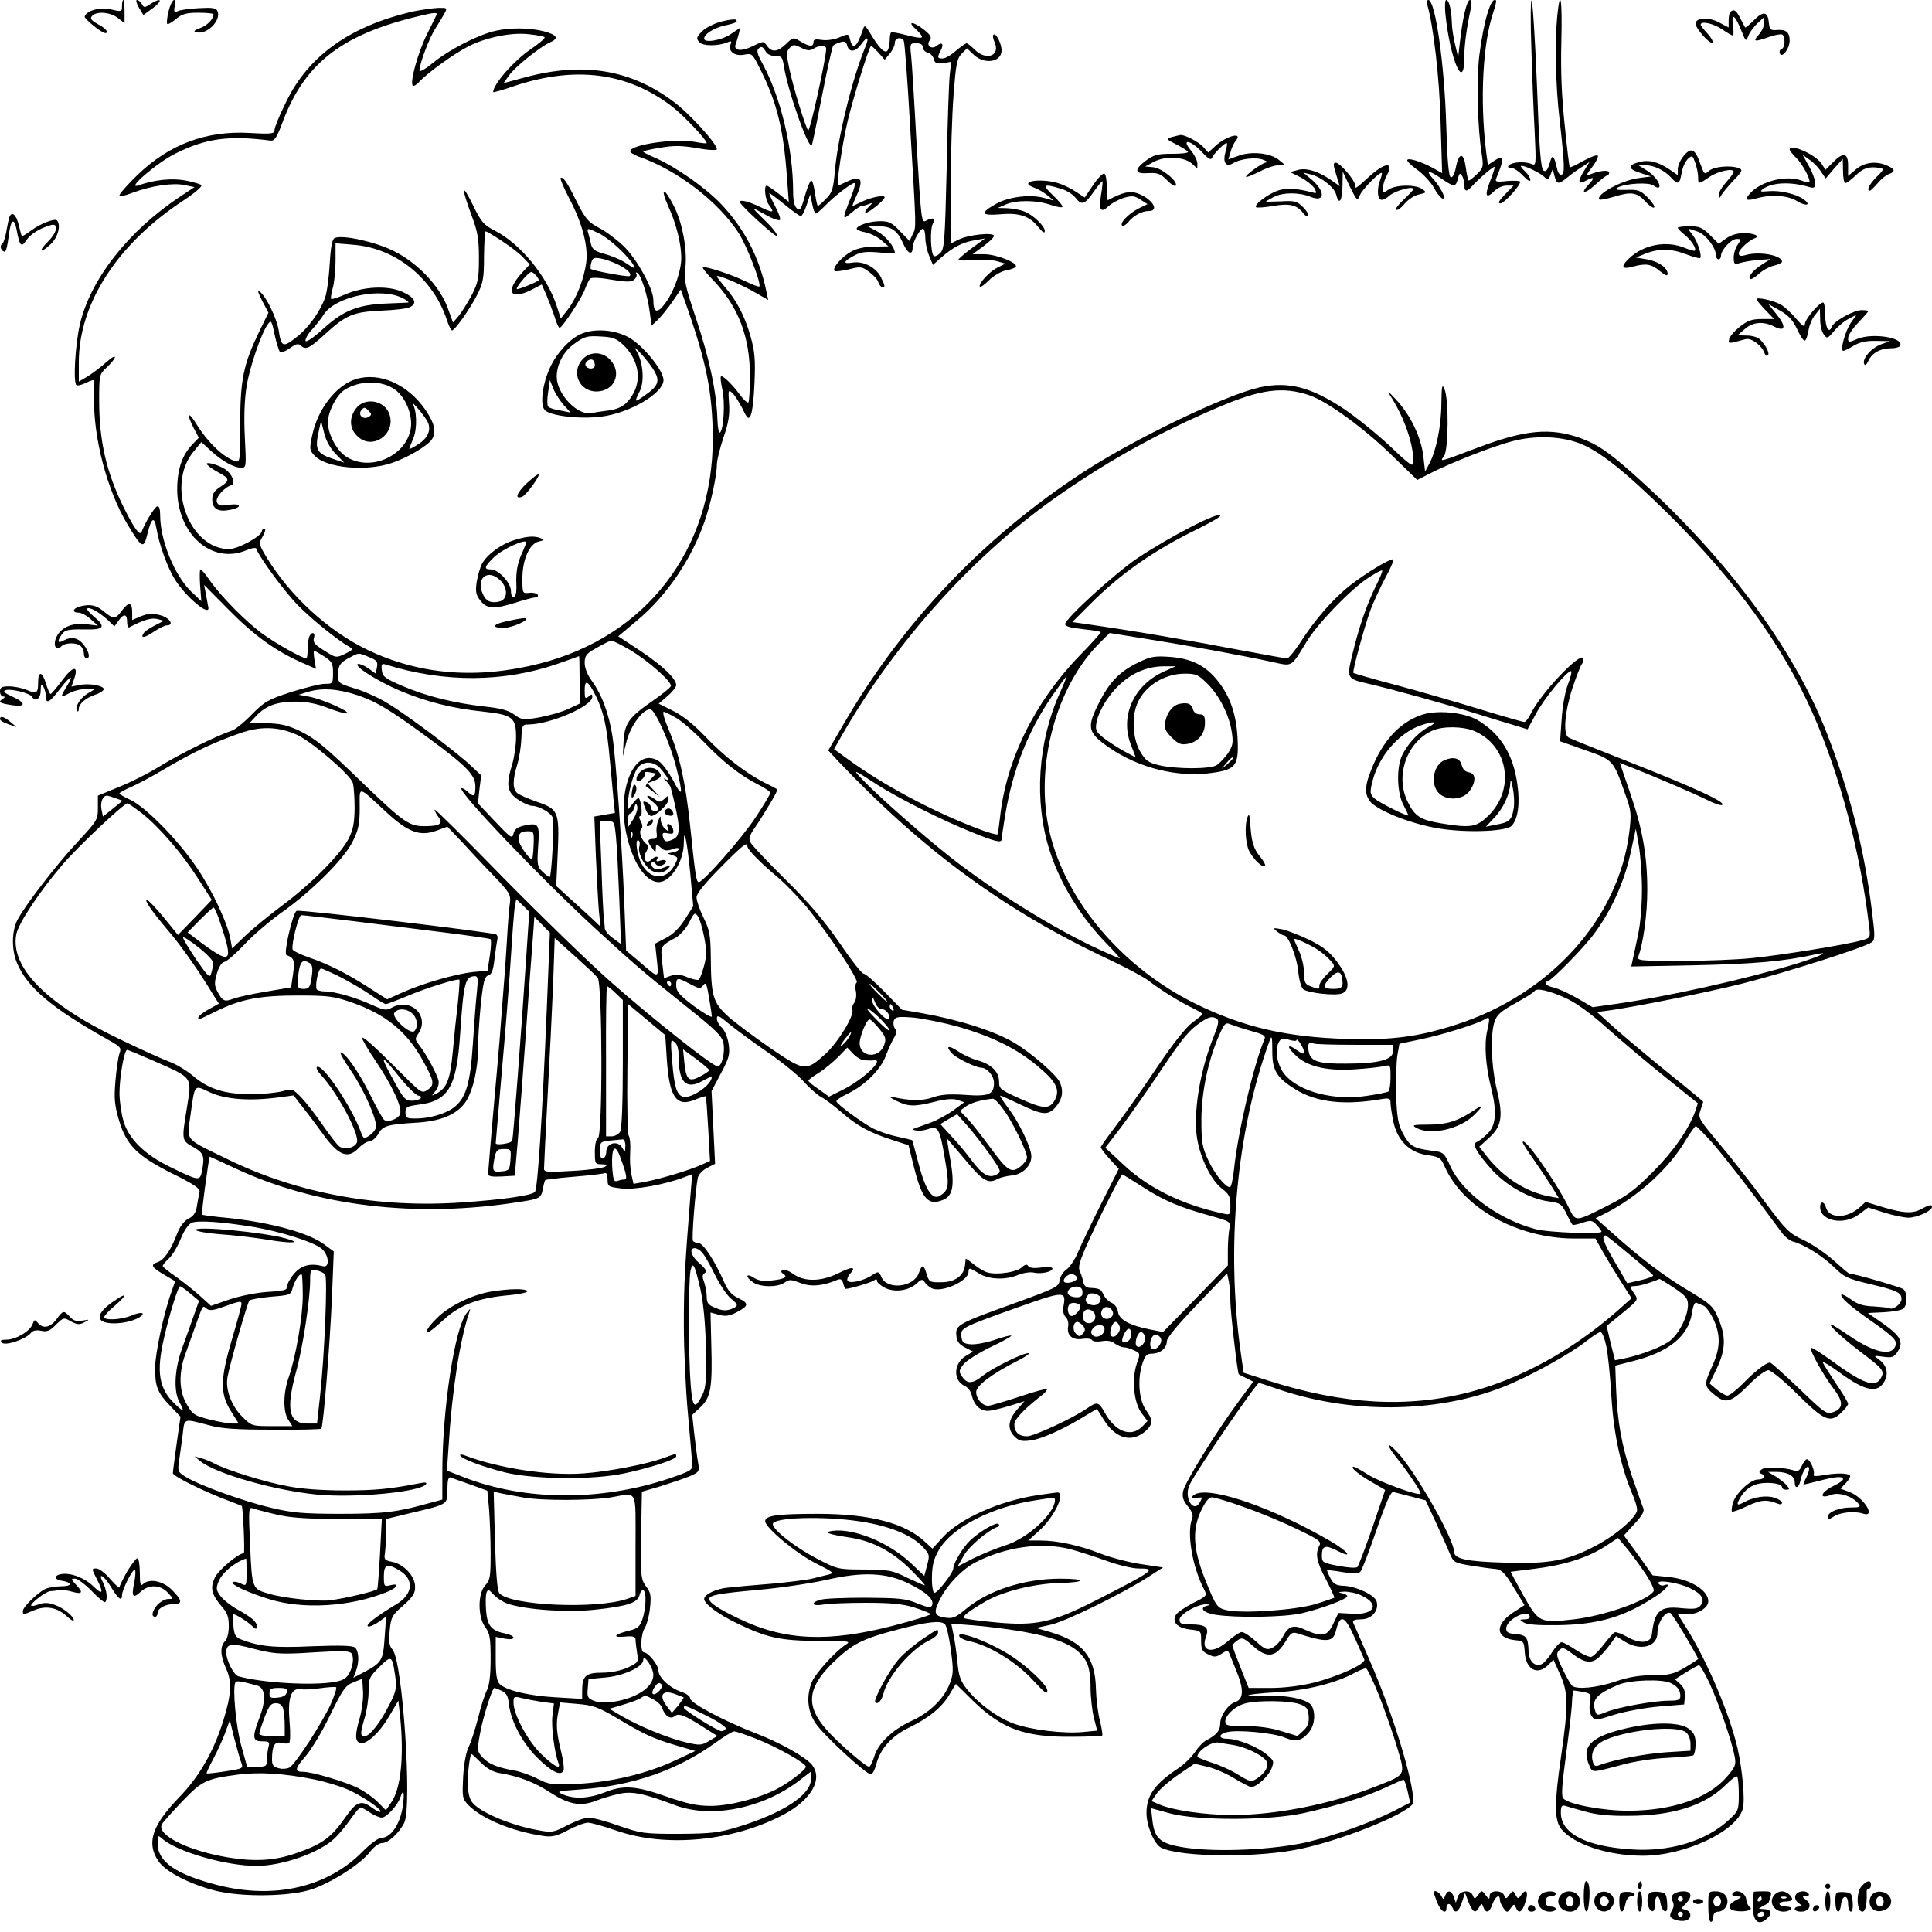 <?xml version="1.0" standalone="no"?>
<!DOCTYPE svg PUBLIC "-//W3C//DTD SVG 20010904//EN"
 "http://www.w3.org/TR/2001/REC-SVG-20010904/DTD/svg10.dtd">
<svg version="1.0" xmlns="http://www.w3.org/2000/svg"
 width="760pt" height="760pt" viewBox="0 0 760 760"
 preserveAspectRatio="xMidYMid meet">

<g transform="translate(0,760) scale(0.1,-0.1)"
fill="#000000" stroke="none">
<path d="M480 7576 c0 -22 -2 -23 -43 -13 -44 10 -96 -4 -104 -28 -2 -9 67
-65 81 -65 17 0 2 19 -29 35 -26 15 -32 22 -23 32 16 20 72 16 102 -8 l26 -20
0 45 c0 25 -2 46 -5 46 -3 0 -5 -11 -5 -24z"/>
<path d="M546 7571 l18 -30 37 27 c41 30 34 44 -8 17 -24 -16 -27 -16 -35 -1
-5 9 -14 16 -19 16 -6 0 -2 -13 7 -29z"/>
<path d="M663 7555 c-6 -24 -8 -47 -5 -49 3 -3 18 6 34 19 24 20 40 25 89 25
32 0 59 -3 59 -6 0 -18 -24 -44 -52 -54 -26 -10 -29 -14 -14 -17 40 -10 96 46
82 82 -5 14 -18 16 -74 13 -37 -2 -74 -7 -83 -12 -13 -6 -16 -2 -12 18 9 45
-13 28 -24 -19z"/>
<path d="M5614 7583 c24 -79 49 -291 53 -466 l6 -198 -34 19 c-47 26 -98 42
-103 33 -3 -4 14 -21 38 -38 24 -17 54 -49 67 -72 20 -36 39 -53 39 -35 0 11
-23 50 -43 71 -31 34 -17 35 31 2 53 -36 58 -36 67 -2 5 21 8 24 16 12 5 -7 9
-24 9 -36 0 -28 10 -29 31 -5 28 31 89 83 89 75 0 -5 -9 -32 -20 -60 -21 -55
-14 -67 20 -33 11 11 32 20 47 20 l27 0 -34 -35 c-24 -25 -29 -35 -18 -35 15
0 78 69 78 85 0 4 -23 5 -51 3 -43 -5 -49 -3 -43 11 33 79 31 95 -9 68 l-24
-16 -7 52 c-25 206 -13 427 28 548 8 24 13 45 11 47 -19 19 -49 -81 -66 -218
-11 -95 -7 -284 10 -388 7 -47 6 -53 -19 -77 -14 -14 -29 -25 -32 -25 -3 0 -8
23 -12 51 -8 61 -27 61 -39 0 -5 -25 -13 -41 -20 -38 -8 2 -14 65 -18 208 -7
238 -43 489 -70 489 -6 0 -8 -8 -5 -17z"/>
<path d="M5686 7543 c19 -180 74 -305 74 -170 0 48 9 115 26 195 4 20 3 32 -4
32 -12 0 -29 -74 -39 -165 l-7 -60 -12 50 c-7 28 -13 68 -13 90 -2 50 -11 85
-22 85 -5 0 -6 -26 -3 -57z"/>
<path d="M6024 7410 c3 -107 9 -255 13 -329 6 -130 6 -134 -13 -126 -25 11
-75 8 -88 -5 -7 -7 -4 -10 8 -10 10 0 31 -14 47 -31 18 -19 29 -25 29 -17 0 8
-9 23 -20 33 -11 10 -19 20 -17 22 7 6 74 -26 91 -42 15 -15 17 -15 25 7 l9
23 7 -27 c9 -34 15 -35 52 -5 15 13 41 31 57 41 l29 19 -23 -37 c-25 -41 -22
-53 8 -37 33 18 37 13 12 -14 -37 -39 -16 -40 26 -1 22 20 42 36 47 36 4 0 7
5 7 11 0 12 -39 8 -75 -7 -17 -7 -16 -2 9 30 15 20 25 40 21 44 -4 4 -29 -6
-57 -21 -28 -16 -51 -27 -53 -25 -2 2 -11 77 -20 167 -12 114 -16 213 -13 327
4 165 -4 217 -16 103 -10 -102 -7 -276 9 -409 20 -179 21 -213 8 -217 -7 -3
-15 8 -18 24 -13 55 -18 59 -29 21 -8 -27 -15 -35 -24 -29 -11 6 -17 85 -26
335 -7 179 -17 330 -21 334 -4 4 -5 -81 -1 -188z"/>
<path d="M1630 7556 c-249 -56 -416 -173 -505 -358 -25 -50 -45 -99 -45 -109
0 -15 -10 -17 -97 -12 -172 10 -318 -45 -443 -166 -38 -37 -70 -73 -70 -79 0
-6 22 -2 52 10 72 27 158 40 204 30 l39 -8 -56 -37 c-204 -135 -354 -326 -395
-504 -18 -78 -27 -230 -13 -238 4 -3 22 1 39 10 16 8 30 12 31 8 0 -5 0 -35
-1 -68 -3 -156 51 -364 131 -497 58 -96 64 -99 79 -38 15 63 27 71 35 23 11
-66 45 -159 74 -204 41 -65 132 -143 131 -111 -1 4 -5 26 -9 49 l-8 42 96 -97
c99 -101 184 -162 285 -207 l59 -26 -6 36 c-3 19 -4 35 -1 35 2 0 20 -10 39
-22 31 -20 35 -28 35 -65 0 -42 -1 -43 -32 -43 -18 0 -77 -15 -132 -32 -92
-30 -106 -38 -156 -89 -30 -31 -66 -60 -80 -64 -53 -17 -195 -87 -276 -136
-46 -29 -121 -67 -167 -85 l-82 -34 0 -48 c0 -47 -3 -51 -79 -133 -84 -90
-209 -252 -238 -309 -22 -43 -23 -115 -2 -166 41 -99 136 -179 366 -308 43
-24 46 -29 38 -50 -5 -13 -12 -62 -16 -109 -6 -72 -3 -96 15 -157 29 -96 73
-139 212 -208 81 -40 106 -57 104 -70 -2 -9 -7 -34 -10 -54 -4 -28 -13 -42
-34 -52 -18 -10 -34 -31 -46 -63 -23 -61 -50 -100 -75 -108 -30 -10 -24 -20
25 -49 l44 -26 -15 -43 c-30 -83 -64 -243 -64 -299 0 -72 9 -96 59 -148 l41
-43 -15 -105 c-8 -58 -15 -111 -15 -117 0 -12 128 -75 223 -110 26 -10 47 -18
48 -19 5 -5 13 -186 8 -186 -21 0 -100 -66 -114 -96 -19 -41 -13 -66 26 -112
23 -26 29 -42 29 -78 0 -27 -6 -52 -15 -60 -20 -21 -19 -57 5 -109 23 -51 20
-102 -12 -205 -39 -123 -95 -220 -174 -301 -106 -110 -129 -179 -81 -250 27
-41 121 -90 222 -116 106 -27 299 -24 385 6 79 28 191 100 226 147 16 20 35
34 48 34 23 0 65 38 86 79 32 63 -6 638 -46 682 -13 14 -15 31 -11 75 5 52 9
60 53 98 38 34 47 48 47 74 0 41 -44 89 -90 98 -29 6 -33 9 -29 33 2 14 5 51
5 81 l1 55 95 23 c149 35 145 33 145 93 0 37 4 50 13 47 6 -3 42 -15 78 -28
l66 -24 7 -74 c3 -41 6 -120 6 -175 0 -89 -2 -103 -21 -123 -30 -32 -30 -125
0 -165 18 -24 21 -43 21 -124 0 -66 -5 -105 -15 -125 -8 -16 -24 -64 -34 -107
-11 -43 -27 -93 -36 -112 -11 -21 -20 -66 -23 -120 -4 -84 -4 -87 24 -115 54
-53 174 -102 296 -119 29 -4 50 1 93 24 30 16 65 29 78 29 12 0 62 -14 111
-31 195 -68 459 -43 659 63 110 59 156 141 110 197 -27 31 -123 85 -216 121
-132 51 -262 121 -262 139 0 8 -16 20 -36 26 -46 16 -89 57 -89 84 0 21 -40
71 -57 71 -15 0 -13 71 3 95 8 13 18 49 21 80 5 48 3 61 -16 85 -20 28 -21 39
-19 201 l3 171 75 22 c41 13 92 30 113 39 37 16 39 18 33 54 -4 21 -10 72 -15
113 l-8 74 33 31 c40 38 47 77 42 247 l-3 125 33 -9 c26 -7 41 -5 70 10 48 25
49 35 7 55 -27 13 -42 30 -57 65 -36 82 -82 152 -100 152 -9 0 -19 4 -22 9 -6
9 10 204 19 248 3 13 19 30 37 39 l31 16 -7 143 -7 143 37 70 c33 62 36 75 30
117 -4 26 -16 53 -27 63 -10 9 -19 25 -19 35 0 16 9 12 48 -21 26 -21 93 -71
150 -110 57 -39 121 -91 144 -117 22 -25 53 -52 69 -61 16 -8 51 -35 79 -59
59 -52 109 -80 199 -109 l65 -21 21 -85 c32 -128 56 -154 115 -130 39 16 46
58 28 160 -8 44 -13 80 -12 80 1 0 32 -36 68 -79 70 -85 92 -99 128 -80 12 7
38 13 58 15 47 4 84 46 76 86 -9 44 -52 130 -92 182 -19 25 -32 46 -29 46 4 0
39 -16 79 -35 85 -41 108 -43 136 -13 28 31 35 63 20 99 -13 30 -110 115 -180
157 -77 46 -219 91 -361 116 l-81 14 -69 71 c-38 39 -75 71 -82 71 -7 0 -50
55 -96 123 -61 88 -119 156 -211 247 -70 69 -131 134 -137 145 -9 15 -6 27 17
60 37 54 92 147 88 150 -2 1 -23 13 -48 25 -74 37 -161 104 -236 183 -46 48
-90 83 -127 101 l-56 28 35 30 c19 16 34 36 34 43 0 25 -52 75 -140 134 l-88
58 74 62 c116 97 214 240 266 391 24 68 48 181 48 222 0 18 12 65 26 107 20
58 25 89 22 133 -4 53 -3 56 12 43 9 -8 27 -36 40 -61 20 -42 24 -45 33 -28 6
11 13 69 15 129 4 91 1 124 -16 183 -22 79 -56 143 -103 196 -16 19 -29 36
-29 39 0 9 99 -33 153 -65 l49 -28 -7 32 c-27 134 -86 248 -179 346 -61 64
-181 148 -261 182 -25 11 -45 21 -45 24 0 2 30 9 68 15 52 9 84 9 145 -2 45
-8 77 -9 77 -4 0 22 -110 143 -173 189 -168 125 -353 155 -581 94 l-85 -23 21
30 c24 34 121 112 161 130 37 16 29 30 -24 44 -56 14 -131 15 -189 2 -68 -15
-181 -73 -244 -124 -33 -27 -56 -40 -56 -32 0 26 40 132 64 167 12 19 28 45
35 58 11 21 10 22 -26 21 -21 -1 -63 -7 -93 -13z m88 -13 c-2 -5 -20 -40 -39
-79 -35 -71 -68 -189 -55 -201 3 -3 14 3 23 13 35 38 139 113 198 143 73 36
173 55 239 46 28 -3 54 -8 58 -11 5 -3 -19 -23 -52 -46 -66 -44 -150 -139
-150 -170 0 -3 38 8 84 24 240 80 446 53 621 -82 45 -35 135 -130 135 -143 0
-2 -21 0 -47 5 -76 15 -254 -11 -254 -37 0 -5 15 -14 33 -21 151 -52 314 -177
394 -301 32 -50 90 -200 81 -210 -3 -2 -27 7 -54 20 -51 26 -161 62 -168 55
-3 -2 17 -27 44 -54 96 -102 141 -220 141 -373 0 -54 -3 -101 -6 -104 -4 -3
-19 10 -34 31 -31 42 -68 77 -74 71 -3 -3 0 -25 5 -49 12 -49 6 -157 -8 -171
-5 -5 -10 18 -11 54 -4 109 -32 238 -83 391 -44 131 -49 155 -43 202 8 71 -11
177 -45 243 -39 77 -56 76 -22 -1 31 -67 51 -148 51 -202 0 -51 -27 -129 -61
-176 -33 -46 -49 -42 -49 11 0 43 -65 161 -117 211 -26 25 -70 58 -97 72 -42
22 -53 35 -87 102 -39 79 -55 102 -64 93 -2 -3 13 -39 35 -81 51 -97 74 -186
66 -251 -9 -65 -38 -140 -72 -184 l-28 -36 -16 49 c-38 118 -145 247 -244 297
-43 22 -53 33 -87 103 -44 89 -45 67 -3 -46 23 -61 28 -91 28 -165 0 -80 -3
-96 -28 -145 -16 -30 -39 -67 -51 -82 l-23 -27 -21 58 c-31 85 -119 178 -213
224 -72 36 -199 64 -231 51 -10 -4 -16 -32 -20 -102 -3 -53 -11 -113 -18 -132
-20 -57 -68 -123 -116 -159 -50 -39 -57 -36 -67 31 -8 46 -47 128 -72 149 -13
10 -11 3 7 -34 l25 -47 -38 -78 c-60 -125 -73 -185 -73 -359 0 -148 -1 -153
-20 -147 -46 15 -105 71 -150 142 -33 55 -44 49 -15 -8 l22 -42 -26 -27 c-40
-42 -59 -98 -59 -177 1 -176 136 -295 271 -239 20 9 38 12 40 7 11 -33 113
-172 165 -224 55 -56 152 -134 202 -163 15 -9 13 -12 -18 -27 -35 -17 -36 -16
-82 13 -37 23 -45 33 -40 49 7 24 -10 27 -19 4 -3 -9 -6 -31 -6 -50 0 -19 -2
-34 -5 -34 -15 0 -117 57 -170 95 -64 46 -161 143 -210 212 -16 24 -33 43 -36
43 -4 0 -4 -28 -2 -62 l5 -63 -40 38 c-66 64 -122 202 -122 300 0 26 -4 37
-12 35 -11 -4 -48 -65 -61 -100 -7 -18 -29 13 -71 97 -68 138 -96 261 -96 420
0 96 1 103 26 126 47 44 48 65 2 24 -25 -22 -60 -48 -77 -58 l-31 -18 0 76 c0
231 152 466 411 636 44 29 76 56 71 61 -4 4 -32 12 -62 18 -55 10 -122 3 -185
-19 -54 -20 73 90 147 126 119 59 208 71 372 50 16 -2 25 12 47 71 89 239 241
353 564 425 33 8 47 7 43 0z m642 -863 c39 -20 113 -89 132 -123 8 -15 2 -14
-28 7 -20 14 -59 30 -85 37 -38 10 -49 18 -54 38 -3 14 -8 34 -11 44 -7 22 -2
21 46 -3z m-384 -29 c32 -21 70 -50 83 -65 l25 -26 -26 -28 c-72 -77 -55 -116
33 -72 l40 21 19 -43 c10 -24 24 -62 32 -85 7 -24 16 -43 19 -43 10 0 85 113
99 150 7 19 17 39 21 44 5 5 39 4 83 -4 61 -10 79 -10 91 0 8 7 12 17 8 23 -3
5 -1 7 5 3 14 -9 40 -90 48 -154 l7 -53 25 23 c13 13 39 45 57 71 l33 48 17
-48 c84 -236 108 -356 109 -538 0 -437 -262 -778 -680 -885 -247 -63 -473 -45
-679 54 -155 75 -303 211 -396 363 -32 54 -32 55 -15 84 9 16 12 29 7 29 -6 0
-11 -4 -11 -9 0 -20 -94 -71 -129 -71 -157 1 -249 251 -140 383 l31 38 38 -35
c45 -41 91 -66 119 -66 20 0 20 4 14 123 -4 79 -1 148 7 197 12 76 58 210 84
245 12 17 15 14 26 -40 7 -33 17 -64 21 -69 4 -5 22 2 39 14 23 17 34 20 43
11 19 -19 34 -12 94 43 84 77 112 89 223 94 52 2 103 8 113 14 30 15 19 38
-30 60 -58 26 -155 21 -227 -11 -27 -12 -51 -19 -53 -17 -3 2 0 21 6 43 6 21
11 69 11 107 l0 69 72 -6 c167 -14 314 -134 367 -299 7 -21 16 -38 19 -38 12
1 72 86 100 142 23 46 26 65 26 151 1 53 3 97 7 97 3 0 32 -17 65 -39z m456
-92 c37 -19 54 -36 45 -45 -5 -5 -145 21 -153 28 -2 2 -1 14 2 25 5 19 11 21
38 16 17 -3 48 -14 68 -24z m-322 -44 c7 -9 11 -17 9 -18 -18 -12 -82 -37 -86
-34 -5 6 46 67 57 67 4 0 13 -7 20 -15z m-524 -89 c16 -8 25 -16 19 -16 -5 -1
-44 -2 -86 -4 -112 -5 -167 -27 -246 -98 -40 -37 -69 -56 -71 -49 -2 7 9 27
25 44 16 18 37 44 46 59 45 72 229 110 313 64z m893 -1383 c72 -43 165 -126
160 -142 -2 -6 -35 -33 -73 -59 -92 -64 -109 -87 -113 -159 l-3 -58 15 60 c16
60 63 125 93 125 18 0 78 -133 102 -228 28 -110 25 -124 -12 -52 -19 35 -45
70 -60 78 -91 53 -161 -109 -125 -284 24 -115 77 -194 128 -194 47 0 99 81 99
155 0 68 13 5 25 -117 l12 -133 -33 -52 c-22 -34 -47 -59 -75 -73 l-42 -22 7
-65 c8 -74 9 -74 -70 -5 l-51 43 -7 182 c-9 233 -33 572 -47 662 -14 88 -41
161 -79 214 -19 25 -30 53 -30 73 0 29 6 37 48 60 26 15 52 28 57 28 6 0 39
-17 74 -37z m-1027 -28 c30 -12 35 -18 31 -39 l-5 -26 -29 21 c-16 11 -35 19
-41 17 -19 -7 78 -68 165 -105 102 -43 207 -70 326 -82 118 -13 131 -23 131
-101 0 -31 -7 -79 -15 -106 -25 -82 -21 -109 22 -139 21 -14 46 -25 56 -25 26
0 74 -27 81 -46 7 -18 -4 -234 -12 -234 -3 0 -16 9 -28 21 -20 19 -22 27 -17
100 6 88 3 94 -57 81 -24 -6 -36 -14 -40 -31 -5 -22 -10 -18 -73 48 l-67 71 6
55 7 55 -44 41 c-59 55 -251 199 -325 243 -32 20 -89 46 -126 57 -65 20 -68
22 -68 52 0 39 7 50 45 70 37 20 35 20 77 2z m828 -89 l0 -94 -45 -21 c-25
-12 -76 -26 -113 -33 -65 -11 -70 -10 -99 11 -23 17 -53 25 -119 32 -116 13
-227 40 -322 81 -68 29 -77 37 -80 61 -3 24 0 28 15 23 230 -72 464 -71 677 3
44 15 82 29 84 30 1 0 2 -41 2 -93z m64 -64 c31 -64 43 -117 55 -252 6 -63 13
-136 15 -162 l5 -46 -41 -7 -40 -7 6 -157 c4 -86 9 -183 12 -216 l6 -60 -38
36 c-22 20 -61 56 -88 80 l-48 44 6 130 c7 162 3 172 -82 201 -34 12 -69 27
-77 34 -19 16 -19 52 0 113 8 27 15 73 16 103 2 51 4 54 28 54 86 1 251 72
251 109 0 11 -3 11 -15 1 -13 -11 -15 -7 -15 24 0 46 13 40 44 -22z m-937 3
c76 -26 129 -58 289 -176 140 -103 174 -139 174 -182 0 -41 -5 -45 -32 -20
-10 9 -20 14 -23 12 -13 -14 312 -354 525 -550 149 -137 187 -170 352 -302
127 -101 148 -122 154 -151 7 -39 -7 -91 -23 -91 -19 0 -249 182 -414 327 -86
75 -278 262 -428 414 -149 153 -271 274 -271 269 0 -6 7 -19 15 -29 20 -26 5
-36 -55 -36 -60 0 -82 15 -236 163 -160 155 -194 183 -264 216 -42 19 -71 25
-122 26 l-67 0 27 29 c38 40 81 56 155 56 44 0 83 -8 127 -25 36 -14 69 -23
75 -21 15 6 -97 56 -147 65 l-43 8 35 11 c58 17 117 13 197 -13z m1256 -91
c23 -14 71 -56 107 -94 74 -77 142 -131 212 -166 26 -13 48 -28 48 -33 0 -5
-26 -49 -58 -97 -54 -82 -206 -254 -223 -254 -10 0 -14 25 -34 220 -19 178
-42 279 -84 379 -17 39 -26 71 -20 71 5 0 28 -12 52 -26z m-1496 -64 c58 -26
212 -158 221 -190 4 -14 7 -59 7 -100 -1 -59 -6 -85 -24 -120 -33 -63 -149
-179 -261 -262 -52 -39 -118 -93 -146 -120 l-51 -49 -6 34 c-10 61 -69 189
-131 281 -71 107 -204 243 -264 270 -23 10 -42 22 -42 25 0 3 20 14 43 24 24
10 86 43 138 74 105 62 190 103 294 139 80 28 149 26 222 -6z m1430 -132 c29
-33 39 -53 22 -44 -10 6 -10 4 1 -6 8 -7 17 -20 19 -28 37 -145 40 -185 12
-200 -28 -14 -38 -13 -43 8 -4 15 -1 18 19 14 20 -4 24 -1 21 13 -1 10 -9 20
-16 23 -8 2 -10 -2 -5 -15 6 -16 5 -16 -10 -4 -9 7 -17 23 -18 35 0 19 -1 19
-10 -4 -6 -14 -8 -35 -6 -47 3 -17 0 -23 -14 -23 -23 0 -24 -10 -4 -36 14 -19
14 -19 15 0 0 18 1 18 19 2 14 -13 24 -14 45 -7 15 6 26 7 26 1 0 -5 -10 -11
-22 -13 l-23 -4 22 -8 c21 -7 22 -9 7 -37 -32 -62 -97 -60 -130 4 -19 34 -27
101 -12 92 5 -3 6 -14 3 -24 -7 -23 17 -74 46 -93 22 -16 52 -12 69 8 10 11 6
12 -19 2 -24 -9 -34 -8 -43 1 -6 6 -8 15 -4 19 4 4 11 2 15 -5 4 -7 15 -10 24
-6 25 9 21 27 -4 19 -15 -5 -19 -4 -15 4 10 15 -7 14 -22 -1 -20 -20 -37 5
-20 31 8 14 9 24 3 29 -20 14 -34 49 -23 60 7 7 6 17 -1 31 -8 13 -8 21 -2 21
10 0 4 58 -6 70 -2 3 -13 -6 -23 -20 l-20 -25 0 25 c1 39 19 109 36 136 21 31
63 32 91 2z m-1075 -175 c84 -77 130 -94 194 -71 l44 16 58 -61 c31 -34 87
-94 125 -133 61 -64 67 -74 63 -105 -3 -19 -8 -79 -11 -134 -3 -55 -8 -122
-10 -150 -7 -89 -14 -178 -20 -260 -4 -44 -15 -177 -26 -295 -10 -118 -19
-221 -19 -228 0 -9 14 -12 53 -10 l52 3 12 140 c6 77 21 268 32 425 11 157 23
323 27 369 l6 84 31 -31 30 -31 -12 -298 c-18 -430 -36 -712 -47 -722 -14 -14
-126 -30 -286 -41 -329 -23 -647 35 -923 170 -171 83 -160 70 -146 171 18 128
13 122 77 92 62 -28 157 -35 269 -20 l60 8 37 -48 c21 -26 59 -77 85 -113 57
-77 93 -89 134 -46 13 14 32 26 42 26 10 0 25 13 35 29 18 33 36 38 155 45 89
6 149 30 184 75 30 38 53 130 53 210 0 36 5 115 11 177 10 93 15 113 30 117
13 4 19 19 24 63 4 33 9 66 11 76 3 9 1 19 -4 22 -15 9 -771 99 -785 93 -15
-6 -53 -170 -40 -174 30 -11 33 -21 26 -73 l-8 -54 -100 -17 c-55 -9 -113 -22
-128 -28 -34 -13 -42 -9 -62 29 -12 23 -12 35 -2 70 8 27 19 44 29 46 9 1 45
32 79 68 33 36 98 91 142 123 119 83 251 214 284 282 23 46 28 69 28 133 0 88
-11 90 107 -19z m-1067 57 l27 -10 -38 -31 -39 -31 -6 29 c-5 27 5 53 22 53 4
0 20 -5 34 -10z m103 -59 c69 -55 158 -158 221 -257 l54 -84 -66 -69 -67 -69
-56 69 c-31 38 -61 69 -66 69 -12 0 20 -46 88 -126 49 -58 122 -162 172 -246
l23 -36 -41 -23 c-22 -12 -40 -27 -40 -32 0 -10 -3 -11 70 25 95 47 171 62
320 62 121 0 143 -3 213 -27 134 -47 216 -113 280 -228 45 -81 48 -97 19 -116
-22 -15 -25 -13 -101 63 -102 102 -151 147 -157 142 -2 -3 21 -43 52 -89 67
-99 107 -185 98 -211 -6 -19 -46 -34 -62 -24 -6 3 -30 48 -55 98 -44 89 -99
168 -117 168 -5 0 13 -32 40 -71 52 -76 104 -194 99 -224 -2 -10 -14 -24 -26
-32 -21 -14 -23 -14 -33 13 -36 99 -151 271 -173 257 -5 -3 2 -17 16 -32 65
-70 153 -235 141 -265 -9 -22 -50 -31 -70 -15 -9 7 -38 45 -65 84 -26 38 -64
87 -83 107 -34 35 -37 36 -73 26 -21 -6 -76 -12 -123 -12 -104 -1 -171 20
-232 73 -24 20 -65 45 -93 55 -27 10 -118 51 -200 91 -285 137 -425 281 -401
409 8 44 93 171 183 276 60 70 240 240 255 240 3 0 28 -18 56 -39z m1933 -24
l-21 -32 0 28 c0 15 4 27 9 27 5 0 12 10 16 23 6 19 8 20 12 4 2 -10 -5 -32
-16 -50z m-68 -69 c4 -35 9 -144 13 -242 l7 -180 -31 23 c-18 12 -32 30 -33
39 0 9 -2 26 -4 37 -1 11 -6 102 -9 203 l-7 182 29 0 c29 0 29 -2 35 -62z
m-324 -33 c-1 -30 -4 -55 -6 -55 -12 0 -52 58 -53 76 0 27 8 34 37 34 23 0 24
-3 22 -55z m388 33 c-3 -8 -6 -5 -6 6 -1 11 2 17 5 13 3 -3 4 -12 1 -19z m453
-37 c0 -13 51 -65 124 -126 32 -28 86 -84 119 -125 83 -103 198 -278 187 -285
-5 -3 -7 -19 -3 -35 3 -18 0 -36 -7 -45 -6 -8 -10 -20 -7 -27 8 -23 -56 -128
-106 -174 -77 -69 -81 -69 -215 22 -64 44 -139 100 -168 126 -60 55 -67 80
-68 238 -1 82 -5 103 -29 151 -15 31 -27 66 -27 79 0 15 31 53 93 116 89 90
107 104 107 85z m-869 -422 c-22 -330 -52 -724 -56 -736 -4 -11 -65 -20 -65
-10 0 1 11 128 24 282 14 154 30 359 36 455 6 96 13 186 16 199 l5 24 26 -25
25 -25 -11 -164z m-1204 119 c52 -155 43 -164 -76 -76 l-53 40 48 49 c27 27
51 49 54 49 4 0 16 -28 27 -62z m1903 -54 c10 -52 10 -74 0 -112 -7 -26 -16
-50 -20 -55 -3 -4 -24 0 -44 8 -28 12 -45 14 -66 7 l-28 -10 -7 61 c-7 66 -8
65 54 99 16 9 40 36 52 59 19 39 23 41 34 25 7 -9 18 -46 25 -82z m-1369 61
c112 -14 275 -34 362 -45 87 -11 161 -22 166 -24 4 -3 3 -32 -2 -64 l-9 -60
-59 -6 c-71 -8 -198 -45 -278 -81 l-58 -26 -69 44 c-89 58 -164 95 -240 121
-34 12 -62 26 -63 31 -5 24 24 135 34 135 7 0 104 -11 216 -25z m-562 -164
c-1 -9 -4 -26 -8 -39 -5 -21 -11 -16 -59 53 -28 42 -52 81 -52 87 0 5 27 -12
60 -38 33 -26 60 -54 59 -63z m1512 -57 c19 -23 20 -625 1 -632 -7 -2 -12 -23
-12 -53 0 -47 1 -49 28 -49 22 -1 24 -2 11 -10 -9 -5 -66 -13 -128 -16 -95 -6
-111 -5 -111 8 0 8 6 136 14 284 8 148 18 349 22 446 l6 178 78 -70 c42 -38
84 -77 91 -86z m-1132 57 c10 -7 12 -21 7 -55 -6 -40 -10 -46 -32 -46 -26 0
-28 8 -18 73 7 37 17 44 43 28z m123 -56 c38 -20 91 -51 118 -70 27 -19 53
-35 58 -35 4 0 41 14 82 31 77 33 201 71 207 65 2 -2 -1 -43 -6 -92 -6 -49
-15 -135 -20 -192 -10 -108 -23 -142 -63 -163 -22 -12 -22 -11 -6 8 10 11 16
29 13 42 -5 24 -46 101 -76 140 -17 21 -17 25 -4 44 48 69 -29 145 -104 103
-21 -12 -31 -10 -78 11 -63 29 -146 53 -185 53 -15 0 -29 4 -32 8 -8 14 6 82
17 82 5 0 41 -16 79 -35z m534 -57 c-4 -35 -11 -127 -16 -206 -10 -157 -28
-215 -78 -251 -34 -24 -95 -41 -147 -41 -36 0 -40 3 -40 24 0 21 6 24 48 30
121 14 153 68 167 277 14 208 20 228 59 229 11 0 12 -12 7 -62z m839 31 c36
-19 40 -20 51 -5 10 14 14 7 23 -47 6 -35 11 -69 11 -75 0 -7 -31 12 -70 40
-57 43 -70 58 -70 81 0 33 4 33 55 6z m-75 1 c0 -5 -2 -10 -4 -10 -3 0 -8 5
-11 10 -3 6 -1 10 4 10 6 0 11 -4 11 -10z m820 -35 c19 -19 32 -35 29 -35 -3
0 -20 16 -39 35 -19 19 -32 35 -29 35 3 0 20 -16 39 -35z m-1038 -2 l28 -27 0
-249 c0 -152 -4 -256 -10 -268 -6 -10 -21 -19 -33 -19 l-23 0 0 295 c-1 162 1
295 4 295 3 0 19 -12 34 -27z m1048 -63 c17 0 36 -28 25 -38 -10 -10 -65 52
-64 72 0 17 2 16 11 -6 6 -17 17 -28 28 -28z m-847 -196 c10 -152 38 -191 113
-159 20 8 38 14 40 12 2 -1 6 -59 10 -128 l7 -126 -34 -15 c-43 -20 -159 -55
-221 -67 l-46 -8 -8 36 c-5 20 -7 60 -5 89 2 29 -1 58 -6 65 -4 6 -7 126 -5
264 l3 253 73 -61 73 -61 6 -94z m891 200 c3 -8 2 -12 -4 -9 -6 3 -10 10 -10
16 0 14 7 11 14 -7z m-45 -48 c19 -20 33 -38 30 -40 -2 -3 -27 18 -54 46 -28
28 -41 46 -30 40 11 -6 35 -26 54 -46z m-1847 27 c20 -18 24 -53 8 -69 -16
-16 -93 55 -78 73 15 18 48 16 70 -4z m2148 -52 c134 -39 228 -85 312 -155 72
-60 89 -92 68 -132 -21 -38 -43 -38 -135 3 -80 36 -85 39 -85 69 0 38 -31 68
-85 83 -22 6 -57 22 -77 36 -39 26 -51 20 -21 -11 20 -19 91 -53 112 -54 24 0
51 -32 51 -60 0 -45 -20 -54 -114 -47 -61 4 -94 2 -127 -10 -41 -14 -87 -14
-159 2 -16 3 -10 -2 15 -15 49 -24 71 -24 152 -4 42 11 72 13 90 7 l26 -9 -43
-32 c-24 -17 -64 -39 -89 -48 -25 -9 -53 -19 -61 -22 -12 -4 -12 -6 3 -9 10
-3 31 0 47 5 40 15 47 3 67 -117 18 -105 16 -123 -20 -145 -29 -18 -56 22 -83
124 -13 51 -25 94 -26 95 -2 1 -28 7 -59 14 -30 6 -73 21 -95 32 -48 26 -144
97 -144 107 0 5 20 18 45 30 68 33 130 95 150 150 10 26 24 57 32 70 10 17 11
27 3 36 -5 8 -7 21 -4 31 6 15 16 17 78 12 39 -4 118 -20 176 -36z m-312 -7
c26 -32 29 -40 20 -65 -18 -51 -89 -51 -96 1 -4 24 26 100 39 100 4 0 21 -16
37 -36z m-117 -32 c-5 -10 -18 -25 -27 -33 -11 -9 -9 -2 6 19 26 35 36 42 21
14z m-671 -83 c0 -97 29 -126 92 -92 21 12 38 19 38 17 0 -33 -85 -89 -115
-78 -24 10 -33 41 -41 141 -7 81 -6 87 9 74 12 -9 17 -29 17 -62z m732 -10
c13 -1 29 -1 36 0 44 6 -44 -77 -123 -116 l-54 -27 -40 29 c-23 15 -41 30 -41
34 0 3 18 17 40 30 22 14 56 42 77 63 l36 37 23 -24 c13 -14 33 -26 46 -26z
m-2791 -5 c147 -65 144 -59 125 -177 -22 -134 -22 -133 24 -159 42 -24 46 -36
34 -97 -8 -37 -12 -37 -124 18 -101 49 -163 110 -184 180 -9 30 -16 80 -16
111 0 64 19 170 30 170 4 0 54 -21 111 -46z m2179 -34 c0 -3 -16 -14 -35 -24
-45 -24 -56 -15 -63 55 l-5 51 52 -38 c28 -21 51 -41 51 -44z m-1216 -30 c31
-38 64 -70 72 -70 8 0 12 -4 9 -10 -3 -5 -19 -10 -35 -10 -25 0 -33 9 -69 75
-61 111 -56 114 23 15z m2373 -124 c34 -45 93 -165 93 -190 0 -8 -12 -24 -26
-35 -35 -28 -51 -18 -120 77 -31 42 -70 92 -87 110 l-31 32 24 18 c21 14 58
25 105 30 6 1 25 -18 42 -42z m-54 -177 c47 -67 47 -68 26 -80 -29 -15 -55 0
-99 59 -19 26 -54 68 -78 93 l-43 47 33 20 33 19 40 -45 c22 -25 62 -76 88
-113z m-1433 34 c-1 -27 -1 -27 -13 -7 -17 29 -62 18 -62 -16 0 -13 -6 -25
-12 -27 -9 -3 -13 7 -13 31 0 33 2 35 38 39 20 2 43 4 50 5 7 1 12 -9 12 -25z
m-452 -55 c-3 -40 -5 -43 -35 -46 -36 -4 -38 1 -27 57 6 26 11 31 36 31 28 0
29 -1 26 -42z m430 15 c28 -75 31 -93 17 -93 -7 0 -20 -3 -28 -6 -12 -4 -16 7
-19 60 -3 71 11 89 30 39z m-1517 -47 c320 -151 718 -199 1123 -134 81 12 85
15 92 54 3 16 7 30 9 32 2 2 52 8 112 13 59 5 114 11 121 14 8 3 12 -6 12 -25
0 -27 3 -29 53 -35 51 -7 174 15 251 45 l29 11 -7 -83 c-22 -277 -26 -350 -26
-508 0 -96 7 -254 16 -350 9 -96 16 -186 17 -200 2 -23 -6 -27 -94 -57 -268
-89 -564 -87 -802 5 l-69 27 7 100 c13 214 44 412 80 520 7 20 6 20 -9 0 -47
-57 -96 -377 -96 -627 l0 -107 -52 -14 c-124 -35 -177 -42 -348 -42 -149 0
-190 4 -275 24 -106 25 -278 87 -334 121 -32 20 -33 22 -26 68 4 26 10 72 14
102 7 62 2 60 101 34 50 -14 107 -18 252 -18 102 -1 189 1 192 4 8 9 34 332
42 521 l7 176 -35 26 c-61 47 -212 88 -382 106 -54 5 -100 11 -101 13 -4 3 27
228 30 228 1 0 45 -20 96 -44z m73 -232 c111 -19 235 -58 270 -85 30 -24 35
-78 6 -70 -48 13 -83 4 -111 -27 -16 -18 -29 -41 -29 -51 0 -16 -10 -19 -77
-23 -45 -3 -109 -16 -151 -30 l-72 -25 -43 39 c-23 21 -66 55 -94 75 -29 20
-53 39 -53 43 0 4 11 17 24 29 14 13 35 48 47 78 13 33 31 58 43 63 25 10 116
4 240 -16z m1768 -101 c9 -10 32 -50 51 -89 20 -40 48 -81 62 -92 31 -25 31
-30 0 -42 -19 -7 -36 -6 -60 5 -29 11 -35 19 -35 44 0 16 -5 42 -10 57 -8 21
-8 29 2 36 10 6 5 16 -19 37 -34 28 -44 61 -20 61 8 0 21 -8 29 -17z m-6 -148
c11 -51 19 -134 21 -230 2 -127 0 -155 -15 -184 -29 -58 -38 -49 -45 41 -9
108 -9 406 -1 448 9 42 17 26 40 -75z m-1477 61 c10 -13 -2 -313 -20 -478
l-12 -108 -38 0 c-73 0 -85 55 -44 205 26 93 55 283 55 359 0 41 2 43 25 39
13 -3 29 -10 34 -17z m-88 -84 c0 -81 -28 -244 -56 -322 -21 -60 -22 -134 -1
-165 l16 -25 -80 0 c-79 0 -80 0 -118 38 -42 42 -66 107 -57 155 10 55 78 292
86 301 4 4 42 11 85 15 75 6 78 7 85 34 8 30 29 60 36 53 2 -2 4 -40 4 -84z
m-442 9 l34 -28 -21 -59 c-11 -32 -32 -90 -46 -129 -29 -80 -34 -165 -11 -209
22 -41 19 -43 -16 -10 -64 61 -75 126 -44 260 22 97 56 204 63 204 4 0 22 -13
41 -29z m201 -41 c0 -6 -16 -66 -36 -133 -48 -162 -49 -217 -7 -286 l32 -51
-25 0 c-14 0 -54 7 -90 16 -59 15 -67 20 -89 59 -31 52 -33 123 -6 198 10 28
29 81 42 117 28 79 26 75 42 62 10 -9 27 -7 68 8 63 23 69 23 69 10z m1110
-761 c72 -13 269 -12 345 1 105 18 95 37 95 -189 l0 -199 -34 -12 c-124 -41
-456 -26 -501 22 -9 9 -14 74 -18 207 l-5 193 32 -7 c17 -3 56 -11 86 -16z
m-976 -66 c53 -13 116 -18 245 -18 l173 0 -7 -135 c-4 -74 -9 -138 -11 -141
-5 -8 -123 -36 -184 -44 -48 -6 -183 8 -240 25 -68 19 -69 20 -76 189 -7 145
-6 154 11 147 10 -3 50 -14 89 -23z m-114 -228 c0 -53 -1 -55 -21 -45 -11 6
-25 9 -32 7 -18 -6 57 -42 143 -68 132 -41 317 -30 461 28 43 17 53 37 14 27
-24 -6 -25 -4 -25 35 0 47 13 52 60 24 60 -35 56 -93 -11 -134 -77 -46 -124
-82 -111 -87 6 -2 25 6 42 18 l29 21 -6 -83 c-6 -91 -11 -99 -85 -138 l-38
-20 10 26 c14 36 12 80 -4 93 -10 8 -58 9 -169 5 -151 -7 -206 -1 -279 27 -22
9 -27 18 -30 55 -2 24 -2 44 0 44 9 0 50 -25 70 -43 18 -17 22 -18 22 -5 0 19
-19 35 -78 68 -25 14 -54 37 -65 52 -17 23 -18 31 -7 57 14 35 64 76 108 90 1
1 2 -24 2 -54z m1028 -124 c74 -24 237 -35 344 -23 129 14 166 27 174 58 3 13
10 21 15 18 13 -7 10 -72 -4 -114 -10 -29 -19 -37 -54 -45 -57 -14 -67 -28
-15 -23 33 3 42 0 42 -12 0 -8 3 -32 6 -52 6 -37 5 -38 -37 -58 -27 -12 -66
-20 -101 -20 -64 0 -78 -13 -78 -71 l0 -32 -102 6 c-108 6 -197 27 -223 53
-11 11 -15 37 -15 100 l0 85 35 -7 c21 -4 35 -2 35 4 0 5 -15 13 -32 16 -55
11 -71 30 -76 90 -2 31 -2 62 2 71 5 14 9 13 28 -8 13 -14 38 -30 56 -36z
m-813 -194 c199 12 200 12 203 -19 2 -15 -4 -40 -12 -56 -12 -24 -25 -32 -58
-38 -88 -16 -288 -4 -381 22 -18 6 -47 63 -47 93 0 36 18 39 108 15 73 -19
103 -21 187 -17z m370 -93 c6 -45 3 -59 -24 -111 -35 -70 -77 -123 -97 -123
-18 0 -17 13 1 74 8 27 15 73 15 103 0 50 3 57 43 96 47 47 50 46 62 -39z
m1015 7 c0 -48 -66 -92 -160 -106 -25 -4 -57 -2 -73 4 -25 10 -28 15 -25 48
l3 38 65 6 c72 6 150 42 150 68 1 29 40 -29 40 -58z m-1154 -166 c-20 -67 -20
-94 -1 -101 24 -10 77 38 116 105 l36 61 7 -62 c16 -158 3 -286 -36 -340 l-20
-29 -31 31 c-17 18 -52 42 -78 56 -51 25 -180 64 -216 64 -35 0 -34 12 8 60
22 25 66 97 97 162 50 102 61 118 92 130 l35 14 3 -49 c2 -26 -4 -72 -12 -102z
m-406 125 c34 -9 38 -54 11 -126 -30 -78 -28 -94 10 -94 28 0 31 -3 25 -22 -3
-13 -6 -35 -6 -50 0 -26 -3 -28 -39 -28 l-39 0 -23 83 c-21 75 -35 229 -23
249 5 7 17 6 84 -12z m1593 3 c9 -9 -23 -44 -34 -37 -5 3 -3 14 4 24 13 21 20
24 30 13z m-1303 -79 c-33 -72 -136 -231 -161 -247 -9 -5 -28 -7 -42 -3 -21 5
-27 12 -27 34 0 54 10 72 36 66 12 -3 27 -4 31 -1 5 3 6 41 2 84 -8 93 6 134
43 128 13 -2 48 -1 78 4 30 4 58 6 62 4 4 -2 -6 -33 -22 -69z m-172 49 c-2
-12 -14 -19 -36 -21 -27 -3 -32 0 -32 17 0 17 6 21 36 21 28 0 35 -3 32 -17z
m845 6 c19 -9 26 -21 29 -54 8 -66 52 -150 110 -208 57 -57 95 -76 105 -51 3
8 -2 43 -11 79 -17 70 -20 105 -9 155 l6 33 70 -6 c60 -5 81 -13 151 -54 108
-65 147 -83 236 -109 l75 -22 -79 -37 c-111 -52 -249 -85 -381 -92 -104 -5
-113 -4 -161 20 -27 14 -68 28 -90 32 -68 12 -100 25 -125 51 -22 24 -23 27
-11 93 11 63 48 181 57 181 2 0 15 -5 28 -11z m716 -26 c2 -1 -8 -15 -21 -32
l-25 -29 -22 29 c-30 41 -15 62 32 46 18 -7 34 -13 36 -14z m-557 -18 l47 -6
-6 -49 c-5 -43 8 -145 24 -186 10 -27 -17 -13 -66 34 -53 50 -111 157 -111
204 0 25 2 26 33 18 17 -4 53 -11 79 -15z m438 10 c16 -8 31 -23 35 -34 10
-31 32 -46 49 -32 16 13 38 5 122 -49 l46 -29 -32 -19 c-30 -18 -36 -19 -92
-6 -71 17 -183 63 -252 103 l-49 29 54 16 c30 9 61 20 69 26 19 12 16 13 50
-5z m-1456 -37 c3 -13 6 -42 6 -65 l0 -43 -50 0 c-27 0 -50 4 -50 10 0 5 9 34
21 65 17 45 25 55 44 55 15 0 25 -7 29 -22z m1667 -28 c44 -22 77 -45 74 -50
-3 -6 -11 -10 -17 -10 -15 0 -148 83 -148 92 0 12 6 10 91 -32z m-1833 -181
c10 -26 10 -26 -61 -37 -39 -6 -73 -10 -74 -8 -2 1 10 27 26 57 16 30 37 76
47 103 l18 49 17 -69 c10 -38 22 -81 27 -95z m2029 90 c83 -33 193 -95 193
-109 0 -12 -68 -64 -115 -88 -75 -38 -187 -66 -260 -66 -55 0 -93 9 -174 37
-120 42 -169 46 -243 16 -61 -24 -120 -27 -163 -8 -28 12 -24 13 70 20 204 14
381 76 530 184 33 24 66 44 72 44 7 1 47 -13 90 -30z m-1085 -93 c23 -23 48
-37 74 -41 73 -12 137 -36 196 -75 74 -48 120 -57 179 -35 24 10 66 22 92 28
52 12 97 3 222 -44 140 -53 339 -15 483 92 l52 40 0 -30 c0 -62 -111 -134
-288 -188 -76 -23 -105 -26 -232 -27 -138 0 -149 2 -236 32 -50 18 -103 32
-118 32 -15 0 -53 -14 -84 -30 -55 -29 -61 -30 -118 -19 -107 19 -231 72 -258
111 -10 13 -16 43 -16 74 0 48 9 114 15 114 2 0 18 -15 37 -34z m-655 -66 c51
-11 116 -31 145 -46 60 -30 122 -74 114 -81 -2 -3 -18 5 -34 17 -41 30 -60 23
-102 -37 -56 -81 -92 -108 -198 -144 -83 -29 -164 -33 -269 -15 -158 27 -279
89 -256 130 5 9 41 49 80 90 78 81 93 88 218 105 86 11 181 5 302 -19z m348
-102 c-10 -73 -47 -128 -86 -128 -11 0 -43 -24 -72 -53 -138 -141 -347 -189
-569 -133 -165 42 -238 92 -238 164 0 33 1 34 18 19 57 -51 250 -107 371 -107
102 0 249 52 308 109 17 16 45 50 62 75 18 25 35 46 39 46 4 0 21 -9 37 -20
17 -11 37 -20 47 -20 18 0 63 49 73 80 12 37 17 20 10 -32z"/>
<path d="M2285 6286 c-45 -20 -95 -75 -121 -131 -30 -65 -40 -144 -22 -167 18
-23 135 -38 223 -27 112 14 245 92 245 144 0 38 -81 137 -137 168 -57 31 -136
36 -188 13z m166 -42 c57 -54 73 -127 43 -187 -25 -47 -51 -65 -102 -72 -26
-3 -56 -8 -66 -10 -54 -11 -136 75 -136 143 0 46 25 96 63 125 45 34 56 37
115 33 42 -2 59 -9 83 -32z m125 -107 c20 -37 12 -56 -36 -90 -45 -32 -46 -32
-24 13 20 38 14 114 -11 157 -13 21 -8 18 20 -12 20 -22 43 -53 51 -68z m-358
-131 l27 -29 -40 8 c-22 3 -44 10 -48 15 -5 4 -5 30 -1 56 l7 49 14 -35 c8
-19 27 -48 41 -64z"/>
<path d="M2292 6187 c-47 -50 -14 -127 54 -127 71 0 103 73 54 125 -31 33 -79
33 -108 2z m48 -23 c0 -17 -26 -19 -36 -3 -7 12 15 31 28 23 4 -3 8 -12 8 -20z"/>
<path d="M1401 6109 c-78 -24 -151 -117 -173 -222 -11 -53 -11 -58 10 -80 45
-48 203 -63 304 -28 60 20 136 65 155 90 21 28 14 64 -23 118 -69 101 -180
150 -273 122z m152 -41 c42 -30 71 -99 63 -153 -17 -107 -155 -171 -250 -114
-40 23 -76 89 -76 138 0 41 33 106 65 127 59 38 146 39 198 2z m128 -125 c17
-32 4 -65 -36 -91 -19 -12 -35 -20 -35 -18 0 2 7 21 16 42 16 38 14 112 -4
138 -4 7 5 -2 20 -19 15 -16 32 -40 39 -52z m-360 -129 l33 -34 -47 16 c-60
20 -68 36 -55 99 l11 50 12 -48 c7 -30 25 -62 46 -83z"/>
<path d="M1401 5994 c-28 -36 -27 -79 4 -109 59 -60 156 8 126 88 -20 53 -96
65 -130 21z m49 -34 c-21 -13 -44 8 -28 27 10 12 14 12 27 -2 14 -14 14 -17 1
-25z"/>
<path d="M816 5771 c6 -7 26 -20 44 -30 44 -23 45 -32 7 -56 -24 -15 -32 -28
-32 -49 0 -37 22 -51 68 -42 51 9 48 28 -3 20 -32 -5 -41 -3 -47 11 -6 18 28
57 58 67 17 6 2 44 -25 62 -31 20 -85 33 -70 17z"/>
<path d="M2072 5699 c-40 -38 -49 -65 -18 -53 16 6 71 82 65 88 -2 3 -23 -13
-47 -35z"/>
<path d="M2022 5475 c-52 -16 -107 -57 -126 -93 -8 -15 -17 -48 -21 -72 -5
-38 -3 -50 15 -73 26 -33 54 -34 140 -7 34 11 69 20 77 20 8 0 11 5 8 11 -4 5
-19 9 -33 7 -27 -3 -27 -2 -27 57 0 74 28 137 65 145 22 5 23 7 7 13 -26 10
-55 8 -105 -8z m48 -9 c0 -2 -9 -26 -21 -52 -14 -34 -19 -66 -18 -103 2 -35
-1 -56 -9 -59 -7 -2 -12 7 -12 23 0 32 -49 85 -79 85 -29 0 -26 11 12 48 33
32 127 75 127 58z m-103 -148 c32 -30 31 -76 -2 -84 -33 -8 -53 0 -66 30 -28
62 20 100 68 54z"/>
<path d="M1992 5156 c-55 -12 -60 -26 -10 -26 27 0 88 25 88 35 0 6 -13 5 -78
-9z"/>
<path d="M2516 4561 c-22 -24 -12 -48 10 -26 9 8 13 19 10 23 -3 5 6 7 20 4
l25 -5 -22 -23 c-12 -13 -21 -25 -18 -27 2 -1 15 -11 29 -22 l25 -20 -24 27
-24 27 27 10 c29 12 32 21 14 39 -18 18 -53 14 -72 -7z"/>
<path d="M2487 4493 c-6 -34 -2 -41 11 -16 6 11 7 25 3 32 -6 9 -10 4 -14 -16z"/>
<path d="M2564 4449 c29 -23 34 -39 11 -39 -8 0 -15 6 -15 14 0 8 -7 16 -15
20 -18 6 -18 5 -5 -28 5 -14 15 -26 22 -26 20 1 68 47 68 66 0 16 -2 16 -17 1
-16 -13 -20 -14 -37 -1 -31 22 -42 16 -12 -7z"/>
<path d="M2615 4410 c-3 -6 1 -13 10 -16 19 -8 30 0 20 15 -8 14 -22 14 -30 1z"/>
<path d="M2550 4365 c-8 -9 -8 -15 -2 -15 12 0 26 19 19 26 -2 2 -10 -2 -17
-11z"/>
<path d="M1930 2519 c-75 -13 -167 -58 -212 -105 -36 -36 -46 -54 -32 -54 3 0
31 22 61 50 63 57 133 84 255 95 43 4 75 11 72 16 -6 11 -70 10 -144 -2z"/>
<path d="M1810 1876 c0 -13 86 -45 176 -68 116 -28 348 -30 469 -4 104 22 205
55 205 67 0 12 0 12 -51 -7 -71 -25 -217 -53 -315 -60 -136 -10 -336 21 -466
71 -10 4 -18 4 -18 1z"/>
<path d="M788 1852 c62 -49 287 -114 457 -131 149 -15 412 10 431 41 4 6 -4 8
-22 4 -118 -23 -176 -29 -299 -29 -87 0 -172 6 -225 17 -88 16 -232 61 -285
88 -17 9 -41 19 -55 22 l-25 7 23 -19z"/>
<path d="M770 2762 c0 -5 42 -13 93 -17 50 -3 134 -13 185 -21 99 -17 143 -14
77 4 -88 25 -355 50 -355 34z"/>
<path d="M6807 7553 c-4 -3 -7 -19 -7 -34 l0 -27 -38 20 c-40 22 -92 19 -92
-5 0 -19 57 -83 66 -74 4 4 -5 20 -19 35 -15 16 -27 31 -27 35 0 16 50 5 84
-18 20 -14 40 -25 43 -25 3 0 3 19 0 41 -7 51 9 40 34 -24 17 -41 17 -42 27
-17 5 14 22 36 36 49 l26 24 0 -23 c0 -13 -10 -34 -22 -47 -25 -27 -16 -29 42
-8 23 8 46 12 51 9 13 -8 11 -52 -2 -56 -7 -2 -10 -10 -8 -17 8 -23 39 17 39
49 0 34 -14 45 -52 42 -23 -2 -27 2 -30 30 -4 43 -22 46 -59 8 -17 -17 -33
-30 -34 -28 -1 2 -10 18 -19 36 -16 32 -26 38 -39 25z"/>
<path d="M2837 7515 c-27 -7 -61 -24 -75 -38 -22 -22 -24 -28 -12 -42 14 -17
75 -17 113 -1 13 6 16 5 11 -8 -11 -28 16 -48 53 -41 31 6 33 4 61 -52 68
-134 94 -239 108 -433 l7 -94 -40 32 c-23 18 -44 32 -47 32 -12 0 -6 -57 9
-76 24 -32 17 -33 -35 -8 -46 22 -80 30 -80 20 0 -12 142 -141 146 -134 4 5
-17 32 -45 59 -28 27 -49 49 -47 49 2 0 25 -12 50 -26 26 -15 50 -23 54 -19 4
3 -5 29 -20 56 -14 27 -24 49 -21 49 2 0 29 -20 60 -45 30 -25 59 -45 63 -45
5 0 15 19 23 43 l14 42 8 -37 c4 -21 10 -38 14 -38 4 0 20 14 37 31 33 35 103
89 115 89 5 0 -1 -24 -12 -52 -37 -92 -37 -97 0 -65 18 15 36 27 41 27 5 0 17
3 27 7 17 7 17 6 0 -11 -10 -10 -16 -21 -13 -23 6 -6 76 49 76 61 0 11 -55 0
-93 -19 -17 -8 -31 -15 -33 -15 -2 0 6 21 18 46 26 59 14 75 -37 51 -20 -9
-37 -17 -38 -17 -8 0 17 169 38 256 21 88 81 282 91 293 2 2 14 -10 29 -25
l25 -29 20 24 c11 13 20 32 20 42 0 20 24 26 35 9 4 -6 15 -156 25 -333 25
-421 25 -398 10 -429 l-12 -26 -38 39 c-31 33 -43 39 -78 39 -41 0 -92 -17
-92 -30 0 -4 16 -11 35 -14 19 -4 47 -18 62 -31 l28 -24 -55 -1 c-34 0 -69 -7
-90 -19 -37 -19 -78 -66 -67 -77 3 -3 28 0 55 6 46 12 52 12 80 -9 17 -12 34
-30 37 -41 4 -11 11 -20 16 -20 12 0 11 6 -6 40 -20 39 -69 64 -112 57 -40 -7
-35 6 10 29 23 13 46 15 94 11 35 -4 63 -4 63 -1 0 22 -37 67 -68 83 l-37 20
38 1 c53 0 76 -15 99 -66 18 -42 38 -51 38 -18 0 21 29 74 40 74 6 0 10 -16
10 -35 0 -20 7 -52 15 -71 l15 -36 35 31 c45 39 81 58 130 66 l40 7 -52 -38
c-29 -22 -53 -42 -53 -46 0 -3 26 -4 58 -1 31 3 73 1 92 -4 l35 -10 -32 -16
c-33 -17 -77 -66 -68 -75 3 -3 19 9 36 26 17 17 46 34 65 38 19 3 37 10 40 15
9 15 -77 49 -125 49 l-45 0 42 31 c23 17 42 35 42 41 0 15 -99 5 -138 -14
l-32 -16 0 221 c0 122 5 285 11 362 9 120 13 143 31 163 l22 22 26 -25 c42
-40 110 -30 110 17 0 25 -21 68 -31 62 -5 -2 -3 -16 3 -29 25 -54 -32 -76 -78
-30 -14 14 -28 25 -32 25 -4 -1 -23 -14 -42 -30 -19 -17 -42 -30 -52 -30 -21
0 -22 4 -7 32 13 25 5 35 -16 18 -21 -17 -44 2 -27 22 8 11 3 20 -23 41 -43
34 -70 35 -31 1 15 -14 26 -28 22 -31 -3 -4 -31 1 -61 9 -30 8 -57 13 -60 10
-3 -3 -5 -17 -5 -31 0 -14 -4 -32 -8 -39 -10 -15 -33 7 -68 66 -20 33 -23 35
-29 17 -23 -70 -40 -84 -51 -41 -6 24 -6 24 -42 9 -21 -9 -50 -13 -69 -10 -25
4 -33 2 -33 -9 0 -19 -16 -18 -51 3 -28 17 -29 17 -57 -10 -33 -32 -56 -34
-75 -7 -13 19 -14 19 -55 -1 -45 -23 -78 -19 -68 7 3 9 9 27 12 40 l6 25 -37
-25 c-36 -25 -105 -36 -105 -18 0 18 37 41 78 51 47 10 58 16 45 24 -4 2 -30
-1 -56 -8z m566 -102 c-51 -124 -108 -356 -119 -488 -6 -69 -11 -84 -35 -107
-15 -16 -29 -28 -32 -28 -2 0 -7 23 -11 50 -4 28 -10 50 -15 50 -4 0 -15 -27
-25 -61 -14 -52 -19 -59 -31 -49 -10 8 -15 31 -15 66 0 166 -48 369 -118 499
-24 44 -27 56 -17 65 10 9 16 6 25 -9 7 -14 21 -21 39 -21 26 0 29 -4 35 -42
16 -100 100 -336 110 -308 3 8 21 98 41 200 20 102 39 188 43 191 4 4 17 10
28 13 16 5 23 2 27 -14 7 -27 32 -25 54 5 26 36 34 30 16 -12z m-202 -4 c25
15 49 14 49 -1 0 -36 -64 -328 -71 -321 -10 12 -58 167 -74 243 -12 57 -12 67
1 81 14 15 18 15 46 1 24 -12 35 -12 49 -3z m429 5 c0 -9 9 -18 19 -21 11 -3
22 -14 24 -25 5 -17 12 -20 38 -16 l31 5 -6 -51 c-3 -28 -9 -194 -12 -368 -7
-291 -9 -319 -26 -334 -10 -10 -21 -14 -25 -11 -12 13 -15 104 -4 126 13 23 3
28 -28 12 -16 -9 -18 11 -35 297 -9 169 -19 328 -22 355 -5 45 -4 47 20 47 17
0 26 -5 26 -16z"/>
<path d="M4610 7061 c-24 -7 -24 -8 17 -29 23 -12 44 -25 46 -29 3 -5 -25 -8
-62 -8 -59 0 -72 -4 -105 -28 -47 -36 -42 -52 12 -48 35 2 47 -2 72 -27 16
-17 32 -27 35 -22 10 16 -55 69 -88 72 l-32 3 33 18 c44 24 119 21 150 -6 l22
-20 0 20 c0 12 -12 35 -26 52 -39 47 -1 41 43 -6 26 -28 37 -34 41 -24 5 16
53 63 58 58 2 -2 0 -17 -5 -34 -12 -41 1 -62 28 -46 30 19 93 26 121 14 14 -5
19 -10 11 -10 -15 -1 -85 -51 -79 -57 2 -2 26 8 53 21 26 14 60 25 74 25 l26
1 -23 19 c-33 28 -108 36 -158 18 l-42 -15 9 30 c4 16 13 35 20 43 31 38 -39
19 -82 -22 l-26 -24 -19 21 c-18 21 -74 50 -91 48 -4 -1 -19 -4 -33 -8z"/>
<path d="M7040 7012 c0 -5 12 -19 26 -33 24 -23 59 -88 51 -96 -3 -2 -16 1
-31 7 -60 22 -158 -2 -202 -51 -23 -25 -15 -31 27 -19 56 16 121 12 158 -11
36 -22 58 -16 26 7 -29 21 -93 36 -137 32 -34 -3 -37 -2 -22 9 35 26 110 29
182 7 18 -5 22 -3 22 17 0 13 -11 43 -25 67 l-24 43 28 -20 c16 -11 36 -32 45
-47 l18 -26 33 39 34 38 1 -47 c0 -27 4 -48 10 -48 5 0 23 14 40 30 28 28 52
36 90 30 23 -3 23 -6 -10 -38 -27 -28 -39 -52 -24 -52 3 0 16 13 30 29 14 17
34 33 44 36 27 9 25 20 -5 33 -43 20 -91 14 -124 -14 l-31 -26 0 41 c0 50 -19
54 -60 12 l-29 -29 -16 25 c-23 35 -125 80 -125 55z"/>
<path d="M6621 6984 c-12 -15 -21 -37 -21 -50 l0 -23 -35 24 c-44 29 -81 38
-119 27 -44 -12 -42 -27 6 -42 l43 -14 -52 -7 c-66 -9 -169 -66 -151 -84 2 -2
26 2 53 10 71 22 93 19 126 -16 16 -18 33 -29 36 -25 4 4 -8 21 -25 39 -29 28
-38 32 -84 30 -39 -1 -48 1 -35 9 31 17 125 22 142 8 9 -7 18 -10 21 -7 10 10
-17 48 -49 67 l-32 20 28 0 c33 0 75 -20 101 -49 27 -29 33 -27 41 18 3 22 15
47 25 56 17 15 18 14 29 -16 6 -18 11 -43 11 -55 0 -30 1 -30 46 1 33 22 94
35 94 19 0 -4 -13 -22 -30 -41 -16 -18 -30 -41 -29 -51 0 -15 2 -14 12 3 7 11
29 37 49 58 31 32 34 39 20 45 -33 13 -100 7 -119 -10 -18 -16 -19 -15 -36 32
-20 56 -36 62 -66 24z"/>
<path d="M5256 6914 l14 -46 -23 16 c-52 39 -105 57 -139 48 l-33 -9 42 -21
c23 -12 47 -32 54 -43 10 -20 9 -21 -12 -15 -57 15 -99 17 -130 7 -40 -13 -97
-56 -88 -66 4 -3 34 -1 68 5 64 11 93 4 118 -29 6 -9 14 -13 18 -9 4 4 -5 19
-19 33 -24 24 -33 26 -86 23 -33 -1 -60 -2 -60 -1 0 1 13 9 30 18 37 19 100
19 145 1 58 -24 60 21 3 69 l-31 26 29 -7 c41 -10 93 -51 100 -79 11 -44 24
-27 25 33 l1 57 28 -59 c28 -57 30 -58 39 -35 8 22 73 89 86 89 3 0 0 -12 -5
-26 -13 -33 -13 -71 1 -79 6 -4 21 3 33 14 21 20 96 41 96 27 0 -3 -17 -21
-37 -40 -21 -19 -35 -38 -31 -41 4 -4 19 6 33 23 14 17 40 34 57 37 30 7 31 8
13 21 -25 19 -105 18 -133 -2 -21 -14 -22 -14 -22 6 0 12 7 35 16 51 29 56
-10 50 -76 -11 -48 -44 -50 -45 -50 -27 0 18 -59 87 -75 87 -11 0 -11 -8 1
-46z"/>
<path d="M4300 6872 l-33 -49 -35 23 c-19 13 -51 28 -71 34 -74 21 -158 5 -93
-18 15 -5 38 -19 52 -30 l25 -21 -40 11 c-55 14 -137 4 -187 -24 -64 -36 -60
-47 16 -41 77 7 116 -7 151 -51 16 -20 25 -25 25 -15 0 20 -47 65 -83 78 -16
6 -45 11 -65 12 l-37 1 30 13 c40 19 123 18 175 0 24 -8 46 -13 49 -9 3 3 -13
23 -36 45 -45 42 -39 48 29 27 22 -6 48 -22 58 -35 25 -32 36 -29 72 22 17 25
33 43 35 42 1 -2 -1 -27 -6 -55 -9 -60 -1 -72 31 -42 12 11 39 26 60 32 31 9
41 8 64 -7 l28 -18 -35 -17 c-40 -21 -75 -57 -65 -67 4 -4 15 2 24 13 21 26
54 44 81 44 45 0 12 50 -46 70 -29 10 -58 3 -114 -27 -4 -2 -6 19 -5 48 0 29
-4 54 -10 56 -6 2 -26 -18 -44 -45z"/>
<path d="M36 6743 c-3 -10 -8 -36 -12 -58 -4 -22 -11 -43 -17 -46 -10 -7 -1
-29 12 -29 5 0 11 27 15 60 8 68 22 78 32 23 11 -60 18 -68 37 -39 17 25 51
47 95 60 34 11 29 -26 -9 -64 -40 -40 -32 -50 10 -11 29 27 42 76 25 94 -9 9
-66 -13 -102 -40 -18 -14 -35 -23 -36 -22 -2 2 -7 22 -12 43 -10 43 -29 58
-38 29z"/>
<path d="M6600 6704 c0 -3 11 -15 25 -26 26 -20 50 -56 42 -64 -2 -2 -20 3
-40 11 -72 30 -162 13 -219 -42 -34 -32 -28 -44 15 -32 51 14 73 11 106 -17
22 -18 31 -21 31 -11 0 24 -38 50 -83 57 l-42 7 30 12 c55 24 107 24 164 2 30
-11 57 -19 59 -16 8 8 -10 65 -29 90 -23 29 -23 29 19 14 32 -11 72 -63 72
-93 0 -9 5 -16 10 -16 6 0 10 6 10 14 0 22 40 66 61 66 19 0 19 -1 5 -22 -9
-12 -16 -35 -16 -51 0 -26 3 -28 23 -22 12 4 45 10 72 12 l50 4 -30 -19 c-37
-23 -60 -50 -51 -59 3 -4 19 5 34 19 15 14 42 29 60 33 17 4 32 11 32 15 0 26
-88 42 -142 27 -21 -6 -28 -4 -28 7 0 14 39 50 63 59 23 8 -3 20 -43 20 -26 0
-52 -8 -70 -21 l-29 -21 -34 34 c-30 30 -42 35 -81 35 -25 0 -46 -3 -46 -6z"/>
<path d="M6910 6423 c0 -4 16 -23 35 -43 l34 -35 -48 0 c-40 0 -56 -6 -88 -31
-21 -17 -40 -39 -41 -49 -4 -18 -4 -18 65 1 22 6 64 -25 75 -57 3 -8 8 -11 12
-7 9 7 -7 39 -30 62 -8 9 -32 16 -52 16 l-37 1 28 24 c32 29 74 32 117 10 43
-22 48 0 9 48 l-33 41 45 -25 c32 -18 50 -36 67 -71 12 -27 26 -48 31 -48 5 0
11 17 15 39 3 21 15 49 26 62 l19 24 1 -41 c0 -22 6 -49 14 -59 13 -18 15 -18
41 13 15 18 41 40 58 48 l30 16 -21 -30 c-23 -32 -45 -112 -31 -112 5 0 23 9
41 20 23 14 50 20 88 19 l55 -1 -34 -12 c-39 -14 -76 -56 -68 -77 3 -9 9 -5
17 12 14 31 48 49 90 49 16 0 31 4 34 9 20 32 -107 53 -167 28 -35 -15 -37
-15 -37 3 0 11 18 38 40 61 22 23 40 44 40 46 0 1 -12 3 -27 3 -31 0 -108 -43
-117 -65 -11 -30 -26 -4 -26 46 0 27 -4 49 -8 49 -16 0 -72 -66 -72 -85 0 -14
-9 -8 -36 23 -20 24 -48 49 -63 56 -32 16 -91 28 -91 19z"/>
<path d="M4954 6076 c-136 -31 -491 -202 -694 -334 -392 -256 -707 -588 -939
-986 l-63 -108 38 -41 c336 -354 660 -592 1074 -785 63 -30 131 -66 150 -81
46 -36 126 -85 173 -107 20 -10 37 -20 37 -23 0 -3 -18 -18 -39 -33 -25 -18
-76 -82 -142 -180 -56 -84 -129 -187 -161 -229 -32 -42 -58 -79 -58 -82 0 -4
16 -25 35 -46 l36 -39 -70 -139 c-38 -76 -79 -161 -91 -190 -12 -29 -33 -59
-45 -67 -13 -9 -25 -28 -27 -43 -3 -25 -14 -30 -173 -88 -225 -81 -237 -87
-233 -128 2 -24 11 -36 35 -48 l31 -16 -29 -17 c-48 -29 -51 -96 -4 -118 13
-6 25 -22 28 -38 8 -36 32 -60 62 -60 13 0 51 9 84 19 l61 19 -30 -34 c-35
-41 -38 -76 -9 -105 18 -18 29 -20 65 -15 42 5 136 48 219 100 l40 24 27 -43
c47 -76 112 -92 166 -43 28 27 28 42 0 81 -27 38 -34 116 -16 177 12 38 18 45
40 45 33 1 58 22 58 49 0 13 44 66 119 144 l118 123 7 -32 c3 -17 6 -52 6 -78
0 -41 28 -283 33 -287 1 -1 14 -8 29 -15 l28 -14 -59 -80 c-86 -116 -210 -316
-217 -351 -4 -23 0 -37 19 -60 17 -21 22 -35 16 -49 -21 -54 1 -189 47 -276
13 -26 13 -27 -43 -55 -31 -16 -62 -37 -67 -46 -17 -29 5 -52 55 -58 44 -5 44
-5 44 -45 0 -33 4 -42 28 -53 24 -12 31 -11 53 3 23 15 25 15 33 -7 5 -13 19
-47 31 -77 23 -61 20 -96 -10 -106 -29 -9 -60 -54 -60 -85 0 -28 -15 -45 -53
-65 -12 -5 -33 -27 -47 -48 -14 -20 -43 -49 -65 -63 -93 -62 -125 -107 -125
-176 0 -50 30 -122 57 -136 76 -39 393 -41 558 -3 180 40 435 147 435 182 0
86 -83 356 -175 564 -31 72 -59 136 -62 142 -3 9 6 13 31 13 42 0 72 35 61 71
-8 25 -80 59 -130 61 -29 1 -39 7 -51 29 -8 15 -14 30 -14 32 0 1 27 -1 60 -7
43 -7 63 -7 71 1 7 7 35 81 64 165 37 108 57 152 66 149 8 -2 39 -10 70 -18
l57 -15 40 -86 c22 -48 47 -103 55 -123 15 -35 18 -37 84 -48 37 -6 81 -12 97
-13 23 -3 36 -15 70 -72 l43 -70 -46 -30 c-72 -48 -68 -100 9 -108 34 -3 35
-5 38 -48 4 -68 50 -92 92 -50 l21 21 26 -58 c32 -71 33 -120 4 -321 -27 -186
-27 -251 0 -286 48 -61 184 -106 322 -106 165 0 371 97 393 186 9 35 -2 154
-21 237 -31 133 -114 330 -193 460 l-42 67 40 0 c39 0 80 26 80 51 0 44 -74
89 -161 96 l-58 6 -56 79 -57 78 42 46 c30 32 40 50 34 62 -4 9 -24 67 -45
127 -40 120 -57 213 -62 347 l-3 86 63 16 c147 36 225 99 239 192 4 28 11 43
18 39 6 -3 18 -8 27 -11 9 -3 27 -28 40 -55 28 -62 27 -114 -7 -186 -31 -68
-30 -76 7 -107 49 -41 67 -36 150 48 26 25 55 46 65 46 11 0 62 -42 115 -95
106 -105 130 -115 174 -70 14 13 25 28 25 33 0 5 -22 42 -50 83 -27 41 -50 77
-50 81 0 4 31 -15 69 -43 100 -73 149 -81 175 -31 16 32 7 63 -24 85 -21 15
-20 15 18 10 35 -5 42 -2 57 20 24 38 12 61 -57 110 l-60 42 63 3 c35 2 69 8
76 14 17 14 17 63 0 77 -11 8 -192 61 -212 61 -3 0 -30 23 -61 51 -31 28 -85
65 -119 81 -58 27 -69 38 -153 151 -49 67 -129 169 -177 226 -83 99 -86 104
-76 133 6 17 11 32 11 34 0 1 -57 49 -127 105 -71 57 -165 136 -210 175 l-81
73 46 6 c108 15 378 69 526 106 167 42 485 143 510 163 12 9 12 26 0 120 -30
247 -89 476 -180 708 -132 336 -407 702 -764 1018 -95 84 -137 112 -201 136
-120 43 -220 34 -409 -38 -148 -56 -148 -56 -130 -33 18 22 20 225 2 265 -9
21 -11 12 -12 -55 0 -88 -20 -188 -47 -238 l-17 -32 -7 61 c-9 75 -51 163
-109 224 -28 30 -35 35 -22 15 55 -84 92 -190 92 -261 0 -23 -10 -17 -92 61
-51 48 -132 113 -179 145 -132 88 -222 111 -335 86z m200 -32 c69 -25 207
-125 316 -230 l105 -102 57 29 c81 41 245 105 316 123 87 23 184 21 260 -6 79
-28 183 -110 358 -283 263 -261 447 -516 564 -779 109 -247 189 -551 223 -843
5 -42 5 -43 -33 -53 -62 -17 -317 -58 -429 -69 -57 -6 -182 -11 -278 -11 -163
0 -175 1 -168 18 19 51 35 166 35 260 0 136 -19 244 -69 387 l-39 114 51 -20
c89 -35 240 -100 291 -125 27 -14 53 -23 59 -21 25 8 -102 67 -398 183 -104
41 -197 78 -205 83 -22 13 -15 100 16 196 15 44 31 85 36 92 6 7 8 17 6 23 -9
29 -167 -137 -206 -217 -9 -18 -20 -33 -26 -33 -6 0 -83 22 -171 49 -88 27
-236 70 -329 95 -92 24 -170 47 -172 49 -5 5 43 181 67 247 11 30 38 88 59
128 22 39 35 72 30 72 -17 0 -108 -55 -168 -102 -67 -52 -140 -136 -198 -227
-22 -33 -45 -61 -51 -61 -7 0 -84 14 -170 30 -237 45 -418 76 -626 106 l-49 7
69 69 c119 120 253 214 426 298 48 24 87 46 87 51 0 21 -199 -82 -326 -167
-89 -60 -284 -238 -284 -259 0 -9 23 -15 70 -20 39 -4 70 -9 70 -12 0 -3 -38
-46 -85 -94 -175 -181 -287 -409 -311 -633 -4 -34 -8 -64 -10 -68 -2 -3 -39 7
-82 24 -173 66 -365 169 -499 266 l-62 45 26 46 c217 381 532 729 873 963 196
135 382 237 606 333 174 75 261 86 368 49z m258 -750 c-36 -73 -67 -163 -92
-268 -23 -94 -22 -96 60 -115 92 -21 309 -81 420 -116 58 -18 129 -40 157 -48
l52 -16 33 61 c31 59 121 168 138 168 4 0 -1 -24 -12 -52 -12 -31 -22 -88 -25
-139 l-6 -85 99 -35 c111 -39 110 -38 158 -175 23 -64 24 -76 15 -149 -42
-339 -311 -637 -682 -756 -149 -48 -252 -61 -427 -56 -239 7 -408 46 -596 138
-287 141 -509 401 -574 671 -63 261 24 583 202 755 l33 33 155 -25 c158 -25
359 -62 485 -89 81 -18 73 -22 135 80 42 70 175 208 244 252 27 18 51 30 53
28 3 -2 -9 -30 -25 -62z m-1242 -418 c-88 -194 -103 -428 -41 -622 41 -130
124 -265 229 -371 28 -29 49 -53 47 -53 -2 0 -38 15 -79 34 -176 80 -423 234
-591 367 -109 86 -285 242 -340 300 -44 46 -41 45 56 -18 83 -53 257 -141 373
-187 88 -36 116 -43 116 -28 0 4 6 47 14 95 30 180 90 332 188 474 28 40 52
73 54 73 1 0 -10 -29 -26 -64z m2289 -776 c0 -58 -6 -136 -15 -175 -8 -38 -17
-83 -21 -99 l-6 -28 254 5 c227 5 347 15 472 43 60 13 21 -6 -70 -35 -206 -63
-516 -132 -723 -161 l-85 -12 -60 35 c-33 19 -75 38 -92 42 -18 4 -33 11 -33
16 0 5 4 9 8 9 13 0 143 132 183 187 67 90 118 203 142 312 l22 101 12 -68 c6
-37 12 -114 12 -172z m-294 -429 c38 -18 97 -61 160 -118 55 -49 157 -135 227
-191 l127 -102 -11 -33 c-25 -69 -85 -156 -167 -238 -70 -70 -103 -95 -176
-131 -132 -67 -126 -66 -156 -4 -52 104 -179 283 -179 252 0 -4 20 -35 44 -69
24 -34 56 -82 71 -106 l27 -44 -39 7 c-89 17 -178 73 -244 157 l-30 38 35 32
c53 46 60 86 35 189 -23 94 -27 219 -10 271 9 27 25 41 81 72 38 21 72 42 76
48 8 14 58 3 129 -30z m-1378 -79 c9 -6 6 -23 -12 -68 -55 -135 -82 -302 -66
-402 13 -79 56 -166 98 -198 28 -21 33 -32 33 -65 0 -38 -1 -39 -27 -33 -163
35 -295 100 -394 193 l-71 66 65 85 c35 47 105 146 154 220 88 131 111 159
163 193 28 18 40 20 57 9z m1063 -48 c-12 -54 -6 -137 16 -225 23 -92 19 -146
-14 -178 -15 -15 -34 -30 -42 -33 -21 -7 -3 -40 58 -109 57 -63 151 -116 225
-125 44 -6 50 -10 69 -48 11 -23 22 -43 24 -44 1 -2 19 1 39 8 33 11 39 10 56
-9 10 -11 19 -23 19 -26 0 -11 -208 -4 -260 10 -145 38 -288 144 -335 248 -25
54 -26 55 -77 61 -69 9 -84 19 -110 69 -18 34 -23 62 -26 152 -1 61 1 130 5
154 l8 45 85 18 c87 18 223 61 250 78 21 13 22 8 10 -46z m-927 0 c48 -13 57
-19 51 -32 -43 -102 -105 -368 -120 -514 -4 -38 -11 -68 -16 -68 -18 0 -60 52
-86 108 -23 50 -26 69 -26 157 0 108 27 236 70 333 21 48 25 51 46 42 13 -5
49 -17 81 -26z m82 -83 c0 -73 19 -102 92 -147 84 -51 193 -63 341 -37 27 4
32 2 32 -15 0 -12 5 -45 11 -74 16 -75 65 -123 135 -132 47 -7 52 -11 67 -45
72 -163 284 -281 506 -283 l87 0 29 -52 c16 -28 48 -81 71 -117 l42 -66 -56
-50 c-178 -156 -379 -266 -580 -319 -246 -64 -499 -49 -793 45 l-97 31 -11 78
c-59 415 -17 875 114 1230 8 22 10 13 10 -47z m95 47 c1 13 30 -32 30 -46 0
-10 -8 -8 -30 8 -41 29 -38 9 4 -28 46 -40 125 -56 231 -48 44 3 92 8 108 12
27 6 27 6 27 -44 0 -28 -4 -53 -9 -56 -5 -3 -44 -11 -86 -17 -128 -19 -264 16
-321 84 -28 34 -40 90 -26 122 10 21 15 23 42 15 16 -5 30 -6 30 -2z m231 -18
l149 0 0 -25 c0 -34 -57 -49 -185 -49 -110 -1 -140 9 -147 48 -6 29 0 39 20
31 7 -3 81 -5 163 -5z m1406 -387 c50 -57 174 -218 270 -349 12 -18 33 -34 46
-38 42 -10 117 -57 162 -101 38 -38 53 -45 136 -65 110 -26 129 -34 129 -60 0
-19 -34 -45 -48 -36 -4 2 -32 5 -62 7 -40 1 -64 9 -88 27 -18 13 -35 22 -38
20 -8 -9 32 -45 112 -101 93 -65 109 -81 100 -102 -15 -41 -84 -26 -181 40
-36 25 -68 45 -72 45 -13 0 44 -53 112 -105 92 -69 99 -78 85 -104 -22 -43
-69 -26 -203 72 -37 27 -70 47 -73 45 -7 -8 48 -107 89 -161 38 -50 39 -76 1
-91 -29 -11 -34 -7 -139 94 -58 55 -108 100 -112 100 -16 0 -62 -36 -107 -83
-26 -26 -53 -47 -61 -47 -7 0 -26 11 -42 24 l-28 24 28 58 c35 74 37 124 8
194 -22 52 -28 58 -119 113 -99 59 -188 127 -302 229 l-63 56 44 22 c122 63
246 175 309 283 19 31 37 57 41 57 3 0 33 -30 66 -67z m-2242 -172 c81 -53
144 -80 268 -114 77 -22 78 -22 73 -51 -3 -16 -6 -54 -6 -86 l0 -58 -127 -131
-128 -131 -50 10 c-82 16 -123 39 -127 69 -2 15 -12 30 -25 36 -12 5 -26 19
-32 32 -10 22 -15 25 -56 27 -11 1 -21 9 -23 21 -2 11 -8 30 -13 41 -9 17 -4
36 21 95 42 95 139 289 145 289 2 0 38 -22 80 -49z m1915 -266 c50 -41 91 -78
93 -82 1 -4 -21 -13 -50 -19 l-52 -12 -50 86 c-44 75 -53 102 -35 102 2 0 45
-34 94 -75z m-2173 -91 c4 -12 -35 -26 -49 -18 -13 8 13 35 30 32 9 -2 17 -8
19 -14z m2348 -40 c47 -32 55 -41 55 -68 -1 -44 -32 -107 -68 -138 -29 -25
-118 -59 -188 -73 l-31 -6 -17 67 -16 68 37 30 c94 77 89 70 70 100 -17 25
-17 26 5 27 18 0 64 14 96 28 1 0 27 -15 57 -35z m-2330 -4 c4 -6 4 -17 2 -24
-7 -17 -57 -9 -57 9 0 22 44 33 55 15z m-72 -71 c-3 -16 1 -32 9 -40 8 -7 12
-23 10 -36 -7 -35 16 -56 55 -50 18 3 35 1 39 -5 3 -5 20 -7 38 -4 21 4 39 1
51 -9 11 -8 27 -15 36 -15 8 0 26 -5 40 -12 25 -11 25 -13 11 -52 -21 -61 -12
-153 18 -194 l24 -32 -21 -22 c-45 -44 -107 -20 -149 58 -22 40 -29 41 -69 13
-55 -38 -208 -109 -235 -109 -32 0 -50 17 -50 46 0 20 34 57 104 112 16 12 27
25 24 27 -3 3 -52 -10 -110 -30 -58 -19 -113 -35 -121 -35 -23 0 -47 28 -47
54 0 25 60 70 159 121 29 14 51 29 48 31 -8 9 -140 -55 -180 -87 -42 -34 -63
-34 -83 -3 -13 18 -12 24 7 48 11 14 59 44 106 67 47 22 83 42 81 45 -3 2 -32
-5 -66 -17 -33 -11 -76 -19 -94 -17 -27 2 -34 8 -36 30 -4 34 0 36 218 114
189 67 195 67 183 3z m147 33 c-1 -19 -18 -31 -38 -25 -24 6 -28 23 -10 41 11
11 48 -1 48 -16z m-80 -31 c0 -17 -28 -43 -38 -37 -16 10 -15 43 1 49 14 5 37
-2 37 -12z m128 -24 c4 -20 -25 -34 -40 -19 -15 15 -1 44 19 40 10 -2 19 -11
21 -21z m-70 -11 c4 -21 -14 -37 -35 -29 -14 5 -18 35 -6 47 12 12 38 1 41
-18z m-48 -41 c10 -12 10 -18 0 -31 -12 -13 -15 -13 -28 0 -15 15 -10 46 6 46
5 0 15 -7 22 -15z m144 -2 c8 -20 -20 -52 -33 -38 -10 12 4 55 18 55 5 0 12
-8 15 -17z m-59 -12 c0 -22 -32 -38 -46 -24 -9 9 -9 16 1 28 15 19 45 16 45
-4z m105 -22 c0 -11 -7 -22 -15 -26 -23 -8 -26 0 -13 29 14 29 28 27 28 -3z
m54 -6 c8 -20 -20 -52 -33 -38 -10 12 4 55 18 55 5 0 12 -8 15 -17z m1814 -35
c7 -29 16 -120 21 -203 9 -149 37 -276 85 -389 9 -21 16 -46 16 -55 0 -27 -79
-97 -160 -140 -112 -60 -186 -74 -360 -68 -151 4 -200 15 -200 43 0 49 -154
319 -223 391 -43 46 -46 33 -5 -19 48 -60 101 -139 96 -144 -9 -9 -161 46
-206 75 -27 17 -52 31 -57 31 -17 0 20 -31 71 -60 l53 -31 -50 -147 c-28 -81
-55 -151 -59 -156 -5 -5 -37 -3 -74 4 -63 12 -66 14 -66 41 0 39 13 43 60 19
66 -34 45 -4 -27 38 -220 128 -459 212 -527 186 -24 -9 -19 -23 5 -17 19 5 20
4 10 -15 -25 -48 -65 15 -42 66 23 51 263 402 274 402 2 0 29 -9 61 -20 292
-103 631 -101 899 4 101 40 261 128 327 180 25 20 50 36 56 36 6 0 16 -24 22
-52z m-1751 26 c7 -20 -23 -52 -37 -38 -13 13 -1 54 16 54 8 0 17 -7 21 -16z
m328 -663 c61 -21 154 -60 207 -86 86 -41 97 -49 88 -65 -17 -32 -11 -64 26
-133 20 -38 34 -70 33 -72 -2 -1 -35 -13 -74 -25 -79 -24 -295 -39 -354 -23
-32 8 -38 16 -74 104 -53 128 -59 205 -24 283 18 38 32 56 44 56 10 0 68 -17
128 -39z m1572 -253 c25 -36 42 -71 38 -77 -22 -37 -193 -97 -313 -111 -135
-15 -138 -14 -199 93 -28 51 -51 93 -50 94 1 0 44 6 95 12 114 14 206 43 275
87 l52 34 28 -33 c15 -17 49 -62 74 -99z m182 -66 c46 -22 59 -45 41 -67 -12
-14 -25 -16 -77 -11 -83 9 -105 -11 -115 -104 -4 -34 -46 -38 -97 -9 -21 12
-43 20 -49 18 -5 -2 -25 -24 -44 -49 -19 -25 -41 -46 -49 -48 -8 -1 -35 11
-59 27 -25 17 -51 31 -57 31 -7 0 -24 -18 -38 -40 -14 -23 -33 -44 -42 -47
-27 -10 -48 12 -50 51 -2 55 -8 64 -50 68 -30 2 -38 7 -38 22 0 34 82 77 92
49 3 -8 -4 -13 -19 -13 -22 -1 -22 -1 -3 -13 13 -8 58 -11 130 -10 164 2 268
33 393 117 40 27 57 51 28 40 -8 -3 -17 0 -22 7 -10 17 79 4 125 -19z m-1292
-29 c72 -34 50 -76 -36 -71 l-56 3 -20 -42 c-23 -50 -44 -54 -111 -24 -47 22
-66 15 -89 -30 -9 -16 -27 -35 -40 -41 -21 -10 -29 -7 -65 26 -22 20 -47 36
-55 36 -8 0 -32 -16 -54 -35 -59 -53 -110 -44 -87 16 14 37 -1 49 -61 49 -36
0 -43 3 -43 19 0 21 72 62 106 60 17 -1 17 -2 1 -6 -31 -8 -12 -28 34 -35 84
-13 272 -10 341 6 80 19 178 56 178 67 0 4 -10 10 -22 12 -16 3 -13 5 10 6 19
0 50 -6 69 -16z m1273 -159 c27 -46 50 -87 50 -89 0 -3 -24 -18 -52 -35 -46
-26 -63 -30 -126 -30 -52 0 -96 -7 -148 -25 -72 -24 -149 -32 -169 -17 -5 4
-23 34 -38 66 -25 52 -26 61 -14 74 13 13 19 11 49 -11 54 -42 83 -44 115 -9
16 16 35 40 44 53 l16 23 35 -22 c62 -38 128 -20 128 35 0 41 33 89 52 77 4
-3 30 -43 58 -90z m-1301 -6 c18 -40 35 -79 38 -86 7 -17 -102 -67 -202 -92
-49 -12 -114 -20 -166 -20 l-87 0 -32 80 c-17 43 -32 83 -32 87 1 4 10 14 21
21 17 12 24 9 59 -22 57 -52 92 -46 131 20 18 30 25 35 44 29 119 -38 142 -36
153 13 16 64 34 57 73 -30z m1397 -182 c37 -81 88 -230 98 -287 6 -32 2 -41
-34 -82 -72 -81 -211 -129 -380 -130 -101 -1 -241 25 -261 49 -8 9 -4 58 12
176 12 90 23 182 23 206 1 23 4 42 7 42 4 0 21 -3 38 -6 29 -6 31 -8 25 -43
-3 -22 0 -43 8 -53 12 -17 17 -16 89 7 43 13 120 27 175 32 l99 8 3 31 c2 20
-4 36 -18 49 l-21 19 43 27 c24 15 47 28 51 28 5 1 24 -32 43 -73z m-1299 -51
c23 -60 55 -151 70 -202 32 -110 36 -103 -89 -152 -176 -69 -390 -111 -563
-111 -105 1 -228 18 -283 41 l-32 14 22 32 c13 17 51 50 85 73 l62 42 50 -12
c28 -6 76 -27 107 -46 31 -19 61 -34 66 -34 21 0 66 41 79 71 12 31 11 33 -19
58 -36 30 -114 61 -154 61 -35 0 -36 18 -2 26 41 11 185 -3 227 -21 45 -19 69
-13 97 22 22 28 26 73 10 103 -14 25 -101 44 -184 38 -36 -2 -66 -1 -66 2 0 4
51 10 113 13 115 7 233 36 307 77 19 10 39 18 44 17 5 -2 29 -52 53 -112z
m1146 54 c27 -14 37 -28 37 -51 0 -15 -9 -18 -44 -18 -59 0 -204 -26 -248 -45
-35 -14 -37 -14 -43 5 -14 44 5 66 90 102 47 20 175 24 208 7z m-1463 -82 c30
-10 35 -17 38 -47 2 -27 -3 -41 -20 -57 l-24 -22 -63 19 c-40 13 -91 20 -142
20 -70 0 -79 2 -79 18 0 26 42 63 82 72 51 12 169 10 208 -3z m-255 -162 c44
-8 105 -36 124 -59 16 -18 1 -49 -34 -72 -23 -15 -27 -14 -75 15 -28 18 -76
39 -106 48 -30 10 -54 20 -54 23 1 23 58 61 84 55 12 -2 39 -7 61 -10z m1985
-192 c0 -64 -1 -67 -40 -103 -90 -83 -234 -126 -385 -115 -178 12 -274 63
-275 143 0 27 3 32 18 28 9 -3 44 -13 77 -22 41 -12 94 -18 170 -17 175 0 300
40 382 120 21 21 41 37 46 35 4 -2 7 -33 7 -69z m-1303 12 l10 -46 -60 -31
c-99 -50 -235 -98 -347 -125 -132 -30 -354 -40 -479 -21 -97 15 -120 34 -128
110 l-5 45 73 -20 c109 -30 395 -29 529 1 131 29 243 64 320 100 36 17 68 31
71 31 3 1 10 -19 16 -44z"/>
<path d="M4480 4995 c-74 -35 -115 -77 -156 -158 -51 -100 -46 -119 41 -179
116 -80 272 -118 405 -98 93 13 104 29 98 141 -6 98 -33 170 -88 233 -46 52
-99 76 -178 82 -58 4 -75 2 -122 -21z m100 -36 c-119 -53 -175 -174 -132 -287
l20 -52 -48 26 c-27 15 -63 39 -81 53 -29 24 -31 31 -25 63 4 20 21 58 39 84
59 87 138 133 227 133 l45 0 -45 -20z m171 -50 c47 -47 86 -125 95 -192 6 -39
3 -52 -16 -81 -13 -18 -33 -39 -44 -46 -25 -16 -160 -16 -227 0 -42 10 -53 18
-74 54 -29 49 -34 136 -11 189 29 68 105 116 184 117 48 0 55 -3 93 -41z m99
-292 c0 -2 -10 -12 -22 -23 l-23 -19 19 23 c18 21 26 27 26 19z"/>
<path d="M4644 4832 c-29 -4 -52 -32 -60 -70 -5 -26 -1 -36 25 -63 27 -26 37
-30 64 -25 41 8 67 39 67 82 0 28 -4 34 -21 34 -12 0 -23 8 -26 19 -6 22 -19
28 -49 23z"/>
<path d="M5587 4786 c-78 -29 -137 -90 -181 -186 -37 -83 -41 -120 -17 -152
27 -34 143 -82 249 -103 106 -22 283 -18 308 6 25 26 34 87 23 163 -16 119
-67 200 -156 253 -55 32 -166 42 -226 19z m32 -46 c-42 -22 -86 -71 -106 -117
-20 -49 -17 -142 7 -188 11 -22 20 -40 20 -42 0 -8 -118 51 -134 67 -17 16
-18 23 -7 67 25 98 102 188 188 219 56 19 74 16 32 -6z m179 -15 c140 -59 165
-240 47 -343 -40 -36 -66 -39 -175 -21 -80 13 -104 27 -131 82 -53 102 -6 238
96 283 41 18 118 17 163 -1z m156 -307 c-7 -44 -17 -53 -69 -62 l-40 -8 32 34
c36 37 62 93 64 135 1 20 4 16 10 -17 5 -25 7 -62 3 -82z"/>
<path d="M5683 4610 c-45 -18 -58 -95 -23 -130 31 -31 93 -27 119 6 28 36 28
72 -1 76 -14 2 -24 12 -28 28 -6 27 -31 35 -67 20z"/>
<path d="M4908 4387 c-13 -30 -9 -106 6 -135 17 -33 54 -68 62 -59 4 3 -5 20
-19 37 -26 31 -35 60 -39 135 -2 29 -5 35 -10 22z"/>
<path d="M5024 3935 c11 -8 23 -15 28 -15 16 0 50 -86 55 -142 3 -32 12 -63
19 -69 18 -15 127 -27 153 -17 35 13 27 63 -19 124 -31 41 -55 60 -112 88 -40
19 -89 38 -108 41 -33 6 -34 5 -16 -10z m164 -74 c15 -10 36 -28 46 -40 19
-21 19 -22 -12 -52 -18 -17 -32 -38 -32 -45 0 -17 -1 -17 -34 -4 -22 8 -26 16
-26 52 0 24 -9 63 -20 87 -11 24 -20 45 -20 47 0 7 70 -25 98 -45z m92 -111
c5 -33 -1 -40 -35 -40 -42 0 -44 12 -9 47 25 25 40 23 44 -7z"/>
<path d="M5790 3227 c-58 -38 -101 -51 -172 -51 -60 0 -66 -2 -46 -13 57 -31
173 -4 228 52 40 41 37 43 -10 12z"/>
<path d="M6376 796 c-122 -31 -156 -71 -124 -141 13 -29 6 -30 133 4 44 12
122 24 173 26 51 3 98 7 103 10 5 4 9 24 9 45 0 30 -6 43 -26 59 -37 29 -149
28 -268 -3z m258 -12 c9 -8 16 -28 16 -43 l0 -28 -97 -6 c-85 -6 -209 -30
-265 -52 -13 -5 -19 0 -23 18 -9 35 10 66 53 84 98 41 286 57 316 27z"/>
<path d="M481 5200 c-26 -36 -35 -37 -73 -5 -30 25 -54 30 -95 19 -28 -8 -30
-24 -4 -24 11 0 33 -12 48 -26 l28 -25 -41 5 c-56 8 -101 -10 -120 -46 -18
-34 -5 -63 18 -40 15 15 61 15 76 0 7 -7 12 -20 12 -30 0 -10 5 -18 10 -18 16
0 11 26 -11 54 -22 28 -48 33 -80 16 -23 -13 -25 -2 -5 26 12 16 26 19 85 18
81 -2 90 9 40 51 -17 14 -29 28 -26 31 8 8 47 -14 80 -44 l27 -26 16 22 c20
29 34 28 34 -4 0 -14 3 -24 8 -22 55 29 88 39 111 33 l26 -7 -37 -19 c-20 -10
-40 -24 -43 -30 -14 -21 4 -19 40 6 21 14 44 25 51 25 31 0 12 30 -26 40 -31
8 -47 7 -75 -4 l-35 -15 0 29 c0 41 -13 44 -39 10z"/>
<path d="M245 4924 c-22 -29 -43 -54 -46 -54 -3 0 -11 18 -18 40 -14 49 -31
52 -31 7 0 -44 -5 -48 -45 -31 -19 8 -50 14 -70 14 -28 0 -35 -4 -35 -20 0
-11 6 -20 13 -20 8 0 7 -3 -3 -10 -19 -12 -13 -16 38 -24 55 -8 55 9 0 34 -31
14 -38 21 -26 25 19 7 94 -11 103 -25 14 -23 35 -9 35 23 0 24 3 28 10 17 5
-8 10 -25 10 -37 0 -35 14 -28 56 27 43 56 58 59 24 6 -24 -41 -24 -42 16 -21
16 8 45 15 64 15 l35 0 -32 -19 c-30 -19 -51 -56 -39 -68 3 -4 6 0 6 9 0 19
28 43 64 55 17 5 31 14 34 21 4 14 -58 26 -97 17 l-30 -6 11 31 c18 54 -5 51
-47 -6z"/>
<path d="M0 4771 c0 -5 15 -14 33 -20 l32 -11 -24 20 c-25 21 -41 26 -41 11z"/>
<path d="M7160 2852 c0 -56 95 -74 154 -28 l35 26 63 -20 c35 -11 78 -20 96
-20 33 0 92 27 92 42 0 11 -11 9 -40 -7 -35 -20 -71 -18 -152 6 l-69 21 -22
-20 c-49 -46 -122 -47 -134 -2 -7 25 -23 26 -23 2z"/>
<path d="M3799 2648 c0 -1 -2 -13 -3 -26 -5 -41 -40 -66 -93 -66 -46 -1 -48 1
-58 32 -11 39 -18 40 -31 3 -21 -55 -123 -66 -146 -16 -11 24 -12 25 -37 9
-32 -22 -89 -35 -97 -22 -3 5 1 17 10 27 26 29 9 30 -47 2 -67 -33 -134 -34
-177 -2 -17 12 -35 19 -41 15 -8 -4 -7 -9 2 -15 20 -12 5 -21 -45 -26 -32 -4
-53 -1 -71 11 -31 20 -34 3 -3 -18 28 -20 97 -21 125 -1 18 13 25 12 62 -2 41
-16 87 -12 144 12 14 6 20 2 24 -14 3 -11 7 -21 10 -21 17 0 100 25 111 33 8
6 12 6 12 -2 0 -6 14 -18 31 -27 38 -19 94 -12 126 18 17 16 22 17 30 5 4 -7
17 -19 27 -24 37 -21 146 27 146 64 0 17 4 17 42 -7 39 -24 104 -26 154 -5 20
8 47 12 60 9 29 -7 74 3 74 16 0 6 -18 7 -44 4 -28 -4 -46 -2 -51 5 -5 9 -12
8 -26 -5 -20 -18 -94 -30 -133 -20 -13 3 -38 18 -55 32 -17 14 -31 24 -32 22z"/>
<path d="M444 2479 c-41 -28 -59 -53 -49 -69 15 -25 111 -19 155 9 26 18 4 22
-33 6 -40 -17 -107 -20 -107 -6 0 5 19 26 42 45 52 45 47 54 -8 15z"/>
<path d="M222 2410 c-25 -33 -53 -38 -73 -14 -12 14 -14 14 -21 -5 -10 -28
-66 -61 -103 -61 -22 0 -26 -3 -17 -12 13 -13 92 13 113 38 8 10 21 13 41 9
22 -5 34 -1 58 24 30 29 31 29 59 13 24 -13 33 -14 52 -4 23 12 23 12 -7 7
-22 -4 -35 -1 -49 15 -24 26 -27 26 -53 -10z"/>
<path d="M7088 1834 c-9 -20 -16 -24 -32 -18 -38 12 -111 15 -126 4 -11 -9
-12 -13 -2 -17 21 -8 13 -23 -13 -23 -30 0 -90 -57 -99 -95 -4 -15 -5 -29 -3
-31 2 -3 30 7 61 22 54 25 77 26 119 9 9 -4 17 -3 17 3 0 6 -13 15 -29 20 -31
11 -81 4 -120 -17 -31 -17 -33 -11 -10 26 12 19 35 37 55 43 37 13 104 6 104
-10 0 -6 7 -10 16 -10 14 0 15 2 3 17 -8 9 -27 24 -44 35 l-30 18 33 0 c44 0
72 -16 72 -40 0 -30 17 -24 23 8 8 34 24 59 32 50 4 -4 0 -21 -8 -37 -9 -17
-14 -31 -12 -31 2 0 30 7 62 15 65 17 93 19 93 6 0 -5 -16 -16 -35 -25 -54
-26 -63 -56 -11 -36 30 11 81 -5 105 -33 12 -15 9 -17 -27 -17 -48 0 -92 -18
-92 -37 0 -11 4 -11 23 1 25 17 81 23 115 12 55 -18 3 65 -53 85 l-35 13 22
23 c12 13 19 26 15 29 -9 10 -55 10 -105 1 -27 -5 -41 -4 -38 2 8 12 -14 61
-26 61 -5 0 -14 -12 -20 -26z"/>
<path d="M4085 1719 c-150 -22 -307 -91 -376 -166 l-41 -45 -27 25 c-80 76
-218 112 -426 112 -159 0 -205 -7 -205 -29 0 -25 121 -126 198 -165 75 -38 76
-39 47 -46 -16 -4 -46 -11 -65 -16 -19 -4 -89 -13 -155 -19 -66 -5 -142 -12
-169 -15 -48 -4 -96 -27 -96 -45 0 -19 57 -61 126 -94 121 -59 174 -70 322
-71 120 0 131 -1 110 -14 -41 -26 -119 -112 -134 -147 -23 -56 -18 -115 15
-164 31 -46 198 -200 217 -200 6 0 16 19 22 43 16 59 60 108 128 141 80 39
129 80 159 130 l25 42 68 -67 c113 -110 202 -143 390 -141 63 0 116 3 118 5 2
2 -2 28 -9 58 -8 29 -15 87 -16 129 -3 121 -52 182 -177 219 l-58 17 58 13
c59 13 285 124 385 189 l56 36 -86 13 c-48 7 -120 26 -161 42 -82 32 -168 51
-237 51 l-46 0 42 38 c61 54 108 154 71 151 -7 -1 -40 -5 -73 -10z m65 -19 c0
-53 -108 -152 -195 -179 -35 -11 -91 -34 -126 -51 l-62 -32 25 44 c21 36 94
98 133 112 5 2 7 7 3 11 -8 9 -71 -27 -111 -64 -28 -26 -67 -90 -67 -111 0
-17 -64 -99 -75 -96 -5 2 -10 30 -9 63 1 47 7 71 28 107 52 89 211 170 384
195 31 5 60 9 65 10 4 0 7 -4 7 -9z m-766 -85 c112 -17 200 -52 244 -98 29
-31 30 -34 19 -74 l-11 -42 -57 54 c-86 79 -222 134 -304 123 -38 -5 -19 -13
66 -26 90 -13 169 -55 240 -125 33 -33 58 -61 57 -63 -2 -1 -32 12 -68 29 -60
30 -72 32 -170 33 -104 0 -106 1 -187 43 -86 45 -173 113 -173 136 0 26 201
32 344 10z m826 -109 c30 -8 93 -28 140 -45 47 -17 104 -31 128 -31 74 0 65
-7 -168 -126 -171 -87 -236 -101 -394 -86 -65 6 -121 14 -124 17 -7 7 19 27
84 65 69 40 190 70 292 73 105 2 108 17 3 17 -142 0 -284 -46 -372 -120 -41
-34 -51 -38 -83 -33 -43 7 -45 21 -15 78 28 54 85 112 134 138 120 62 260 82
375 53z m-636 -135 c70 -34 101 -63 93 -85 -5 -12 -14 -11 -59 7 -46 19 -73
21 -203 22 -82 0 -162 -3 -177 -8 -42 -11 -34 -27 10 -19 20 4 96 7 167 7 99
0 145 -4 193 -19 34 -11 62 -22 62 -26 0 -4 -66 -24 -146 -45 -256 -66 -426
-59 -604 26 -82 39 -120 64 -120 79 0 15 37 22 195 36 88 8 207 26 265 39 143
33 237 29 324 -14z m142 -159 c7 -4 17 -49 24 -99 11 -82 11 -98 -4 -136 -22
-59 -80 -115 -151 -147 -74 -34 -131 -88 -146 -140 -7 -22 -16 -40 -20 -40
-14 0 -123 95 -167 145 -83 94 -77 164 22 262 78 76 116 96 258 133 115 30
164 36 184 22z m293 -28 c159 -27 234 -61 266 -124 9 -17 15 -56 15 -97 0 -38
6 -92 13 -120 l13 -51 -53 -5 c-77 -8 -208 8 -276 33 -65 24 -139 79 -184 136
-25 32 -32 52 -37 109 -4 39 -11 87 -16 109 l-8 39 90 -7 c50 -4 129 -14 177
-22z"/>
<path d="M3630 1153 c-30 -20 -72 -55 -92 -77 -38 -42 -104 -163 -95 -173 10
-9 25 7 32 34 17 69 109 176 180 210 19 9 35 23 35 30 0 17 3 18 -60 -24z"/>
<path d="M3775 1161 c3 -5 20 -13 38 -17 77 -16 184 -81 250 -153 49 -53 57
-58 57 -41 0 20 -74 91 -139 134 -86 57 -226 109 -206 77z"/>
<path d="M500 1418 c-16 -29 -30 -57 -30 -62 0 -5 -16 9 -36 32 -19 23 -44 42
-55 42 -19 0 -19 -1 1 -40 29 -56 25 -67 -12 -31 -34 34 -90 55 -126 49 -30
-4 -29 -22 0 -26 44 -7 43 -22 -1 -22 -23 0 -52 -5 -64 -11 -32 -17 -87 -71
-87 -86 0 -16 0 -16 45 3 46 19 90 11 128 -24 15 -14 27 -21 27 -16 0 17 -42
50 -78 62 -22 8 -41 8 -59 1 -14 -5 -28 -8 -30 -6 -7 8 58 57 75 58 9 0 25 2
35 4 10 2 32 -1 49 -6 42 -12 47 -4 18 26 -21 23 -22 25 -5 25 10 0 40 -22 66
-49 26 -27 50 -47 53 -43 10 10 6 46 -8 75 -24 45 3 31 32 -18 28 -46 42 -56
42 -30 0 21 42 105 51 100 3 -3 2 -25 -3 -51 -12 -55 -5 -64 25 -36 32 30 77
29 107 -3 23 -25 23 -25 2 -25 -12 0 -30 -10 -42 -22 -21 -23 -27 -48 -10 -48
6 0 10 7 10 15 0 18 31 35 64 35 35 0 33 15 -8 56 -36 36 -90 46 -114 22 -9
-9 -12 1 -12 45 0 31 -4 57 -10 57 -5 0 -23 -24 -40 -52z"/>
<path d="M6230 140 c0 -66 16 -82 21 -22 5 48 0 82 -12 82 -5 0 -9 -27 -9 -60z"/>
<path d="M6446 191 c-4 -7 -5 -15 -2 -18 9 -9 19 4 14 18 -4 11 -6 11 -12 0z"/>
<path d="M7323 180 c-22 -23 -20 -100 3 -100 12 0 19 28 17 78 -1 6 3 12 8 12
5 0 9 7 9 15 0 21 -16 19 -37 -5z"/>
<path d="M7180 180 c0 -5 5 -10 10 -10 6 0 10 5 10 10 0 6 -4 10 -10 10 -5 0
-10 -4 -10 -10z"/>
<path d="M5640 155 c0 -3 7 -21 14 -40 15 -36 36 -47 36 -20 0 8 4 15 9 15 5
0 11 -7 15 -15 9 -25 24 -17 37 22 l12 37 14 -37 c17 -41 27 -46 42 -19 9 16
10 16 16 0 10 -27 25 -22 36 12 11 30 29 41 29 17 0 -7 6 -22 14 -33 14 -19
15 -19 29 0 12 17 14 17 20 2 10 -26 25 -19 37 20 14 40 5 58 -15 31 -13 -18
-14 -18 -24 0 -9 17 -10 17 -24 -1 -12 -17 -14 -17 -20 -2 -9 22 -57 21 -57
-1 -1 -16 -2 -16 -16 2 -15 20 -16 20 -29 1 -13 -17 -15 -17 -21 -3 -9 25 -51
21 -60 -5 l-7 -23 -8 23 c-10 26 -24 29 -34 5 -6 -17 -7 -17 -16 0 -9 16 -29
24 -29 12z"/>
<path d="M6062 148 c-27 -27 -6 -68 35 -68 13 0 23 5 23 10 0 6 -9 10 -20 10
-13 0 -20 7 -20 20 0 13 7 20 20 20 11 0 20 5 20 10 0 14 -43 13 -58 -2z"/>
<path d="M6142 148 c-27 -27 -6 -68 35 -68 29 0 48 33 33 60 -12 22 -49 27
-68 8z m48 -28 c0 -11 -7 -20 -15 -20 -8 0 -15 9 -15 20 0 11 7 20 15 20 8 0
15 -9 15 -20z"/>
<path d="M6280 145 c-26 -32 13 -81 48 -59 9 6 18 19 20 28 8 38 -43 61 -68
31z m46 -16 c10 -17 -13 -36 -27 -22 -12 12 -4 33 11 33 5 0 12 -5 16 -11z"/>
<path d="M6370 118 c0 -45 15 -51 24 -8 3 18 12 30 21 30 8 0 15 4 15 9 0 5
-13 9 -30 9 -28 -1 -30 -4 -30 -40z"/>
<path d="M6440 120 c0 -22 5 -40 10 -40 6 0 10 18 10 40 0 22 -4 40 -10 40 -5
0 -10 -18 -10 -40z"/>
<path d="M6484 146 c-8 -22 -1 -59 14 -64 8 -2 12 7 12 27 0 38 17 41 22 4 2
-14 9 -28 16 -31 10 -3 12 6 10 34 -3 36 -6 39 -36 42 -21 2 -34 -2 -38 -12z"/>
<path d="M6582 148 c-7 -7 -8 -17 -2 -28 5 -9 5 -22 -1 -31 -5 -7 -9 -19 -9
-25 0 -14 43 -26 64 -18 22 8 20 35 -3 41 -19 5 -19 5 0 24 28 28 24 49 -9 49
-15 0 -33 -5 -40 -12z m38 -18 c0 -5 -4 -10 -10 -10 -5 0 -10 5 -10 10 0 6 5
10 10 10 6 0 10 -4 10 -10z m0 -60 c0 -5 -4 -10 -10 -10 -5 0 -10 5 -10 10 0
6 5 10 10 10 6 0 10 -4 10 -10z"/>
<path d="M6720 100 c0 -33 4 -60 10 -60 6 0 10 9 10 20 0 13 7 20 20 20 10 0
24 9 30 20 16 30 -4 60 -40 60 -30 0 -30 0 -30 -60z m50 20 c0 -11 -7 -20 -15
-20 -8 0 -15 9 -15 20 0 11 7 20 15 20 8 0 15 -9 15 -20z"/>
<path d="M6815 151 c-3 -7 3 -11 17 -11 22 -1 22 -2 -5 -16 -34 -18 -31 -38 7
-42 34 -4 65 6 49 16 -6 4 -13 18 -14 32 -4 26 -41 41 -54 21z"/>
<path d="M6899 158 c-1 -2 -2 -25 -3 -53 -3 -64 23 -85 58 -49 20 19 12 34
-17 34 -22 1 -22 1 -2 12 11 6 21 11 21 12 1 1 5 11 8 24 7 20 4 22 -28 22
-20 0 -37 -1 -37 -2z m31 -28 c0 -5 -5 -10 -11 -10 -5 0 -7 5 -4 10 3 6 8 10
11 10 2 0 4 -4 4 -10z m10 -60 c0 -5 -7 -10 -16 -10 -8 0 -12 5 -9 10 3 6 10
10 16 10 5 0 9 -4 9 -10z"/>
<path d="M6982 148 c-27 -27 -6 -68 34 -68 13 0 26 5 29 10 4 6 -5 10 -19 10
-14 0 -26 5 -26 10 0 6 11 10 25 10 14 0 25 4 25 8 0 14 -23 32 -40 32 -9 0
-21 -5 -28 -12z m45 -14 c-3 -3 -12 -4 -19 -1 -8 3 -5 6 6 6 11 1 17 -2 13 -5z"/>
<path d="M7063 144 c-4 -11 1 -22 12 -30 17 -13 17 -14 2 -14 -9 0 -17 -4 -17
-10 0 -5 11 -10 25 -10 33 0 45 28 20 46 -17 13 -17 14 -1 14 9 0 14 5 11 10
-10 16 -45 12 -52 -6z"/>
<path d="M7180 120 c0 -22 5 -40 10 -40 6 0 10 18 10 40 0 22 -4 40 -10 40 -5
0 -10 -18 -10 -40z"/>
<path d="M7220 119 c0 -44 17 -54 22 -12 4 39 28 42 28 4 0 -17 5 -31 11 -31
6 0 9 16 7 38 -3 34 -6 37 -35 39 -32 1 -33 0 -33 -38z"/>
<path d="M7360 141 c-16 -31 4 -63 37 -59 34 4 52 32 37 56 -16 26 -60 28 -74
3z m50 -21 c0 -11 -7 -20 -15 -20 -8 0 -15 9 -15 20 0 11 7 20 15 20 8 0 15
-9 15 -20z"/>
<path d="M6660 120 c0 -5 9 -10 20 -10 11 0 20 5 20 10 0 6 -9 10 -20 10 -11
0 -20 -4 -20 -10z"/>
<path d="M6016 103 c-11 -11 -6 -23 9 -23 8 0 15 4 15 9 0 13 -16 22 -24 14z"/>
<path d="M7135 99 c-10 -15 3 -25 16 -12 7 7 7 13 1 17 -6 3 -14 1 -17 -5z"/>
</g>
</svg>
